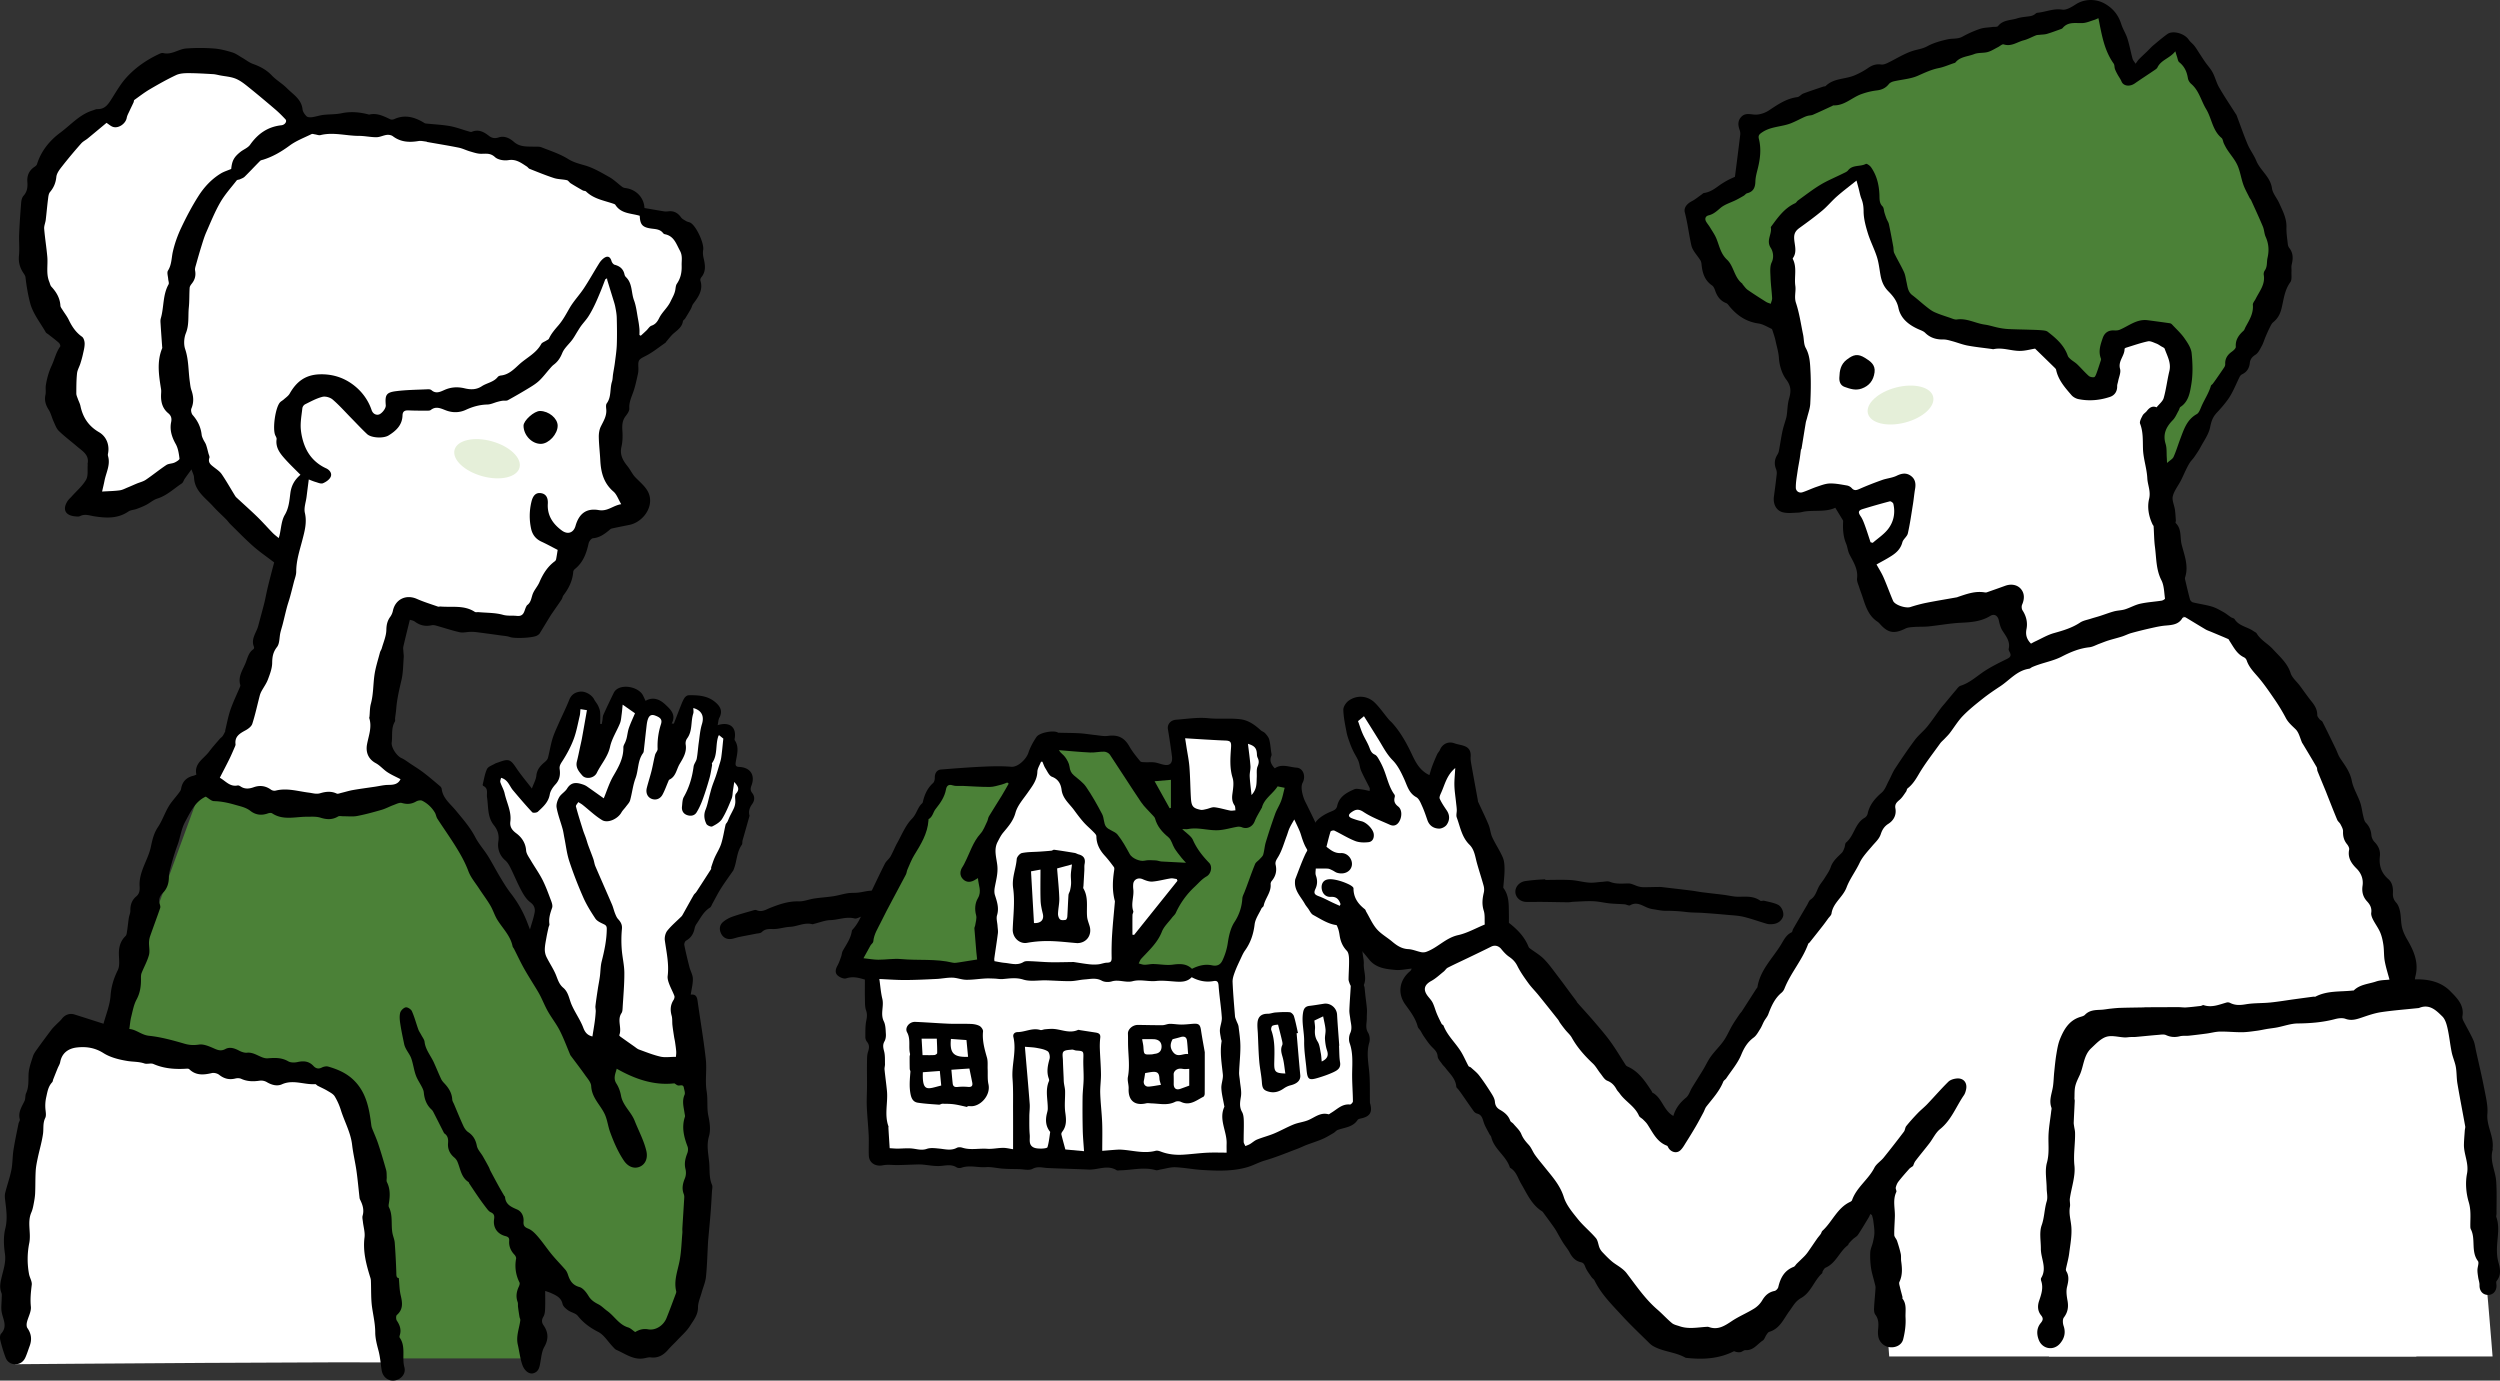 <svg id="b" xmlns="http://www.w3.org/2000/svg" width="419.699" height="231.772" viewBox="0 0 314.774 173.829"><rect x="0" y="0" width="314.774" height="173.829" fill="#333333" stroke="none"/><defs><style>.d{fill:#000}.d,.e,.f,.g{stroke-width:0}.e{fill:#e5efd9}.f{fill:#4b8137}.g{fill:#fff}</style></defs><g id="c"><path class="d" d="M137.278 113.04c-.536-.148-1.069-.306-1.608-.438-.216-.053-.468-.118-.666-.057-1.697.529-3.448.444-5.188.493-.084.002-.193-.015-.247.03-.951.777-2.091.487-3.165.576-.4.034-.796.118-1.193.181-.275.045-.57.183-.82.125-.948-.22-1.846-.021-2.767.16-.395.077-.834-.09-1.255-.12-.192-.013-.429-.026-.576.068-.892.575-1.854.581-2.85.426-.227-.035-.482-.12-.685-.055-.897.285-1.797.409-2.73.24a.867.867 0 0 0-.382.016c-1.434.414-2.871.764-4.39.675-.382-.022-.82.368-1.16.282-1.05-.265-2.02.18-3.032.209-.682.018-1.358.298-2.036.462-.084.02-.177.074-.25.055-.983-.263-1.87.288-2.82.332-.697.033-1.389.284-2.082.277-.548-.005-1.019-.052-1.455.378-.17.167-.517.163-.787.218-.699.141-1.4.267-2.099.411-.315.065-.619.193-.936.236-.598.083-1.064-.163-1.319-.707-.254-.543-.172-1.08.299-1.46a3.84 3.84 0 0 1 1.114-.626c.818-.289 1.658-.515 2.492-.756.183-.053.415-.14.564-.075.683.303 1.19-.078 1.783-.31 1.123-.438 2.263-.833 3.523-.796.657.02 1.319-.264 1.985-.363.792-.118 1.594-.162 2.385-.283.607-.093 1.2-.282 1.807-.377.436-.069.888-.03 1.328-.08.528-.06 1.048-.21 1.575-.238 1.035-.055 2.072-.047 3.108-.082.229-.008.456-.084.684-.126.566-.102 1.13-.228 1.7-.299 1.067-.133 2.139-.234 3.209-.348.085-.009.185-.036.256-.005.887.39 1.715.067 2.588-.113.9-.186 1.817-.166 2.73-.48.858-.294 1.854-.18 2.788-.258.575-.048 1.177-.259 1.717-.15 1.681.337 3.326.04 4.984-.106.209-.018.456-.04.63.05.862.44 1.681.199 2.53-.047.394-.114.866-.162 1.252-.056.998.274 1.939-.145 2.908-.13.062 0 .125-.047.187-.048 1.091-.007 2.183-.01 3.274-.015.253-.001.51.02.758-.021 1.2-.197 2.386-.3 3.552.19.18.075.463.109.613.02.655-.39 1.324-.267 2.037-.275 1.182-.013 2.318.38 3.549.126.981-.203 2.068.113 3.109.19.185.015.397.04.556-.03.86-.387 1.697-.225 2.485.152.282.136.623.52.618.784-.006.304-.3.724-.584.878-.768.414-1.58.492-2.485.284-.626-.144-1.34.126-2.018.165-.758.045-1.52.038-2.28.054-.56.012-1.121.027-1.682.035-1.063.014-2.124.557-3.196-.02-.173-.092-.482-.055-.674.035-1.107.523-2.26.42-3.42.323-.353-.03-.712.019-1.069.034-.063.003-.127.03-.19.03-1.092-.005-2.184-.015-3.276-.018-1.097-.003-2.193 0-3.29 0l-.015.168Z"/><path class="d" d="M108.898 123.34c-.667-.19-1.454-.456-2.354-.155-.299.1-.83-.13-1.095-.38-.35-.33-.242-.802.001-1.235.198-.353.323-.75.461-1.134.086-.238.088-.517.209-.73.457-.807 1.015-1.564 1.14-2.521a.221.221 0 0 1 .062-.11c1.2-1.282 1.508-3.007 2.242-4.52.618-1.274 1.215-2.559 1.857-3.82.169-.333.517-.57.703-.897.318-.56.547-1.171.862-1.734.577-1.032 1.032-2.199 1.838-3.013.597-.602.69-1.426 1.292-1.953.055-.048.076-.147.095-.226.208-.89.57-1.687 1.27-2.317.155-.138.223-.446.218-.673-.014-.547.256-.99.782-1.032 1.768-.14 3.537-.28 5.309-.36 1.176-.055 2.364-.082 3.535.015.848.071 1.903-.973 2.157-1.753.23-.705.603-1.383 1.021-2 .364-.536 1.997-.845 2.604-.604.059.023.116.069.175.07.881.025 1.764.02 2.643.07.65.037 1.295.151 1.943.217.543.055 1.101.185 1.63.113 1.273-.174 2.068.214 2.698 1.316.382.669.876 1.28 1.369 1.876.11.132.428.112.652.123.39.02.788-.033 1.171.024.452.066.885.272 1.337.32.637.067.935-.316.838-1.074a97.424 97.424 0 0 0-.513-3.44c-.097-.592.326-1.133 1.04-1.184 1.35-.098 2.721-.323 4.053-.188 1.347.137 2.686-.032 4.019.128 1.029.123 1.825.705 2.568 1.38.166.15.414.218.56.38.209.234.436.499.516.789.137.502.17 1.033.242 1.553.022.166.09.362.031.499-.264.618-.032 1.095.428 1.584.861-.62 1.817-.156 2.74-.091.858.06 1.197 1.102.764 1.906-.129.238-.14.574-.11.855.038.376.141.752.266 1.11.115.33.295.636.448.952.346.713.702 1.422 1.035 2.14.14.305.233.63.346.947.16.448.285.913.49 1.34.206.431.506.817.738 1.237.18.327.323.674.47 1.017.065.15.052.362.155.464.66.656.623 1.497.664 2.323.008.158.007.384.103.46.799.622 1.041 1.513 1.245 2.434.04.18.172.338.241.514.192.487.364.981.563 1.465.12.292.243.59.418.85.554.821.886 1.613.535 2.677-.194.589.131 1.33.097 1.996-.046.883.383 1.757.02 2.642-.036.09.059.23.073.349.044.364.075.73.116 1.094.061.542.146 1.083.185 1.627.026.376-.02.757-.015 1.136.01.612-.227 1.216.16 1.838.203.326.267.866.155 1.238-.409 1.358-.075 2.682.016 4.024.08 1.17.044 2.346.063 3.52.001.081.036.163.057.244.244.982-.062 1.489-1.034 1.735-.203.051-.485.084-.577.226-.594.913-1.61.935-2.489 1.253-.2.072-.347.278-.537.389-.462.268-.918.554-1.406.763-.652.28-1.335.488-1.999.74-.376.144-.735.33-1.112.471-1.363.509-2.71 1.078-4.104 1.479-.783.224-1.478.63-2.245.851-1.845.534-3.742.464-5.629.353-1.143-.067-2.278-.295-3.421-.346-.595-.027-1.2.172-1.8.269-.228.036-.48.152-.682.094-1.496-.425-2.98.004-4.469.023-.148.001-.333.058-.44-.009-1.165-.728-2.357-.03-3.533-.084-1.726-.08-3.455-.117-5.181-.196-.627-.029-1.199-.253-1.873.102-.46.243-1.156.047-1.745.037-.668-.012-1.337-.013-2.002-.058-.712-.048-1.429-.242-2.13-.19-1.024.074-2.053-.283-3.07.07-.183.065-.463.055-.62-.044-.746-.472-1.52-.17-2.289-.165-.662.006-1.325-.124-1.988-.183a6.073 6.073 0 0 0-.71-.013c-.794.022-1.588.06-2.382.075-.643.014-1.306-.097-1.923.03-.905.185-1.72-.288-1.761-1.219-.038-.847.021-1.698-.017-2.545-.056-1.214-.19-2.424-.238-3.637-.034-.88.023-1.764.027-2.646.004-.979-.018-1.958-.003-2.936.006-.438-.002-.899.13-1.305.152-.462.209-.843-.118-1.247a.994.994 0 0 1-.22-.582c.006-.71-.018-1.434.122-2.121.093-.455.129-.82-.032-1.273-.157-.442-.13-.957-.142-1.441-.02-.762-.005-1.524-.005-2.43Z"/><path class="g" d="M138.782 144.903c0-1.269.035-2.406-.009-3.54-.048-1.236-.203-2.467-.244-3.702-.027-.807.105-1.619.095-2.427-.014-1.076-.109-2.15-.145-3.226a9.43 9.43 0 0 1 .055-1.355c.058-.52-.274-.599-.654-.656l-1.85-.285c-.105-.016-.23-.067-.313-.03-1.122.506-2.19-.144-3.286-.137-.295.002-.59.027-.884.056-.19.019-.398.135-.56.086-.991-.307-1.892.25-2.847.263-.39.006-.633.25-.545.62.418 1.761-.242 3.492-.107 5.25.101 1.321.059 2.654.066 3.983.008 1.6.002 3.2.002 4.895-.416-.06-.839-.174-1.261-.171-.67.004-1.344.165-2.006.116-1.04-.076-2.092.197-3.123-.138-.209-.068-.504-.083-.687.015-.742.397-1.482.167-2.234.097-.516-.049-1.085-.126-1.551.036-.655.228-1.222.023-1.835-.042-.62-.066-1.253.01-1.88.01-.292 0-.583-.03-.96-.052-.056-.881-.109-1.72-.16-2.559-.004-.063.028-.135.008-.19-.54-1.47-.047-2.985-.191-4.471-.087-.897-.216-1.79-.304-2.686-.022-.222.063-.454.057-.68-.015-.538.023-1.095-.109-1.606-.117-.454-.205-.826.049-1.268.146-.256.192-.61.172-.912-.034-.54-.032-1.133-.26-1.599-.464-.945.042-1.9-.188-2.84-.195-.799-.25-1.631-.375-2.492.983.042 2.097.13 3.21.128 1.333-.003 2.668-.07 4-.135.664-.032 1.326-.18 1.986-.164.582.015 1.158.26 1.738.268.793.012 1.586-.114 2.38-.16.389-.023.78-.004 1.17.01.35.013.703.088 1.049.059.865-.072 1.674-.22 2.59.066.883.278 1.917.072 2.884.097 1.012.027 2.024.11 3.035.1.604-.006 1.204-.17 1.81-.213.721-.05 1.436-.24 2.163.16.336.185.867.2 1.246.085.893-.272 1.786.198 2.614-.021 1.013-.268 1.98.075 2.973-.03.825-.087 1.674.026 2.51.08.719.044 1.408.029 1.972-.556.859.463 1.768.662 2.743.487.454-.082.607.082.641.58.093 1.335.318 2.66.406 3.996.034.507-.203 1.026-.239 1.545-.025.367.077.743.13 1.114.017.122.098.249.08.362-.228 1.397.015 2.769.16 4.153.06.568-.217 1.167-.189 1.744.035.724.227 1.44.35 2.159.012.063.045.139.023.188-.733 1.6.347 3.087.29 4.644-.012.337-.001.675-.001 1.118-.797 0-1.637-.033-2.472.009-.994.05-1.983.184-2.976.245-.934.058-1.856-.028-2.747-.355-.233-.086-.517-.194-.736-.135-1.483.4-2.926-.068-4.386-.144-.274-.014-.55.011-.824.03-.5.036-1 .08-1.52.123ZM162.962 103.177c.23.494.47.977.678 1.473.139.33.224.682.344 1.02.091.258.188.515.302.762.162.353.412.68.502 1.048.316 1.281.578 2.645 1.462 3.61.696.76.445 1.642.794 2.412a83.565 83.565 0 0 1 1.393 3.305c.125.31.186.652.237.985.113.732.369 1.362.903 1.92.231.24.274.726.282 1.103.017.829-.052 1.659-.062 2.488-.003.182.085.367.142.547.037.118.137.232.131.344-.05.993-.136 1.984-.172 2.977-.014.376.073.756.118 1.133.07.591.28 1.155-.01 1.78-.166.356-.203.879-.073 1.247.437 1.237.336 2.489.316 3.755-.018 1.195.085 2.392.097 3.588.001.137-.257.407-.372.395-1.01-.105-1.63.62-2.385 1.058-.109.063-.24.193-.327.17-1.013-.28-1.725.403-2.552.743-.58.239-1.233.3-1.816.534-.84.34-1.634.794-2.47 1.143-.7.292-1.442.477-2.144.76-.322.129-.589.39-.894.57-.181.108-.387.172-.582.256-.075-.18-.212-.36-.214-.54-.011-.863.037-1.726.017-2.588-.01-.393-.035-.838-.22-1.165-.37-.654-.254-1.257-.143-1.943.105-.642-.071-1.33-.13-1.997-.03-.353-.113-.706-.1-1.056.04-1.077.165-2.152.163-3.228-.001-.842-.125-1.686-.23-2.524-.034-.264-.189-.51-.281-.767-.064-.176-.153-.352-.167-.534-.116-1.438-.245-2.876-.305-4.317-.017-.417.135-.858.283-1.261.216-.586.49-1.151.755-1.718.158-.338.31-.688.526-.989.71-.989 1.066-2.07 1.212-3.287.083-.692.55-1.34.86-2 .06-.13.252-.215.276-.34.179-.947.973-1.693.877-2.73a.615.615 0 0 1 .143-.4c.496-.598.665-1.259.49-2.024-.094-.407.132-.69.345-1.052.466-.793.715-1.715 1.047-2.587.126-.33.21-.679.36-.998.184-.393.417-.763.594-1.08Z"/><path class="f" d="M123.03 120.811c-.871.14-1.565.258-2.262.359-.268.038-.56.102-.812.04-2.138-.518-4.33-.254-6.49-.453-.947-.088-1.917.083-2.876.082-.558 0-1.116-.108-1.872-.189.344-.627.603-1.116.88-1.595.104-.182.344-.334.358-.514.076-.924.589-1.667.97-2.46.432-.898.906-1.775 1.371-2.655.582-1.1 1.18-2.193 1.756-3.297.106-.202.114-.453.208-.664.27-.608.505-1.24.853-1.802.838-1.356 1.67-2.703 1.788-4.35.005-.062-.007-.163.025-.18.508-.28.558-.87.862-1.254.608-.768 1.148-1.515 1.325-2.507.063-.356.275-.68.824-.491.384.131.84.053 1.264.071 1.139.05 2.277.137 3.416.132.504-.003 1.01-.181 1.51-.303.239-.058.464-.17.695-.258l.183.143c-.291.506-.57 1.018-.875 1.516-.532.87-1.087 1.725-1.613 2.6-.116.193-.123.451-.226.657-.259.52-.457 1.103-.835 1.521-.956 1.057-1.331 2.402-1.958 3.621-.086.167-.156.345-.264.497-.415.588-.414 1.183.017 1.62.431.435.994.442 1.613.023.066-.045.138-.081.273-.16.03.881.515 1.642-.01 2.529-.368.621-.432 1.388-.223 2.164.104.385-.067.847-.123 1.272-.017.125-.106.249-.097.368.073.994.159 1.987.246 2.98.032.368.078.735.1.937Z"/><path class="g" d="M125.21 121.021c-.004-.081-.035-.227-.015-.367.146-1.048.317-2.093.448-3.144.038-.305-.026-.624-.045-.936-.028-.449-.183-.935-.061-1.338.276-.912-.002-1.708-.266-2.541-.092-.292-.079-.644-.023-.952.163-.908.423-1.78.326-2.746-.098-.983-.48-2.006.031-2.989.212-.406.418-.829.708-1.178.63-.76 1.26-1.448 1.543-2.49.248-.91.962-1.705 1.525-2.512.57-.818 1.198-1.572 1.232-2.658.013-.426.3-.842.463-1.263l.173.002c.122.277.212.575.373.827.246.384.469.928.83 1.065.815.308 1.121.939 1.21 1.64.143 1.122.983 1.749 1.574 2.556.383.523.772 1.046 1.201 1.531.384.433.835.805 1.239 1.22.153.158.368.362.369.546.006.98.421 1.75 1.063 2.452.41.448.778.938 1.141 1.427.07.094.055.272.035.405-.194 1.257-.256 2.51.056 3.76.016.061.041.125.036.186-.113 1.329-.254 2.656-.339 3.987a33.773 33.773 0 0 0-.071 3.038c.012.472-.085.653-.575.662-.369.007-.732.17-1.103.209a5.32 5.32 0 0 1-1.11-.004c-.646-.07-1.286-.183-1.929-.278-.02-.003-.042-.011-.063-.011-.972.01-1.944.044-2.916.027-.843-.015-1.684-.1-2.528-.129-.29-.01-.642-.042-.867.097-.791.488-1.59.178-2.386.11-.412-.036-.82-.133-1.28-.211Z"/><path class="f" d="M150.082 121.984c-.686-.663-1.498-.65-2.41-.526-.802.108-1.637-.063-2.458-.078-.369-.006-.738.095-1.107.092-.245-.003-.49-.105-.734-.163.107-.202.177-.438.326-.6.97-1.052 2.044-1.999 2.593-3.401.257-.655.838-1.184 1.277-1.766.152-.201.368-.368.47-.59a10.376 10.376 0 0 1 2.379-3.296c.489-.46.897-.963 1.507-1.312.565-.323.761-1.243.324-1.696-.838-.867-1.553-1.766-2.047-2.885-.222-.5-.806-.84-1.347-1.372.348 0 .549.031.737-.005 1.292-.25 2.556.218 3.831.144.788-.046 1.563-.294 2.348-.426.194-.033.424-.015.604.06.658.275 1.343-.08 1.604-.756.221-.571.566-1.095.857-1.64.01-.018.039-.028.043-.046.267-1.151 1.351-1.728 1.984-2.71l.889.18c-.15.572-.25 1.126-.443 1.645-.21.565-.553 1.082-.758 1.65a74.585 74.585 0 0 0-1.173 3.55c-.155.509-.18 1.057-.33 1.567-.066.223-.293.402-.46.59-.184.204-.464.362-.561.599-.393.954-.731 1.932-1.09 2.9-.073.195-.151.388-.224.584-.102.276-.27.548-.29.83a6.024 6.024 0 0 1-.994 2.995c-.477.73-.697 1.683-.83 2.567a7.844 7.844 0 0 1-.687 2.273c-.283.589-.736.723-1.31.602-.895-.186-1.71.037-2.52.44Z"/><path class="f" d="M149.327 108.63c-1.16-.057-2.119-.098-3.076-.159-.249-.015-.492-.13-.74-.139-.47-.017-.961-.072-1.409.036-.56.135-1.57-.3-1.85-.814-.466-.853-.936-1.721-1.543-2.47-.351-.433-1.1-.549-1.44-.986-.317-.407-.241-1.098-.495-1.582-.616-1.174-1.266-2.34-2.016-3.431-.394-.575-1.012-1.004-1.554-1.468-.346-.296-.482-.624-.54-1.085-.054-.428-.303-.865-.567-1.225-.225-.308-.593-.513-.771-.855 1.314.103 2.626.234 3.941.297.585.028 1.178-.123 1.764-.106.248.007.582.177.717.379 1.324 1.981 2.592 4 3.926 5.975.409.604.973 1.103 1.462 1.654.11.124.253.25.293.399.272 1.003.895 1.716 1.688 2.372.382.316.493.945.775 1.403.257.415.574.794.875 1.18.146.188.316.356.56.626Z"/><path class="g" d="M149.218 92.955c1.022.063 1.89.12 2.757.169.767.044 1.533.09 2.3.118.698.025.772.211.722.927-.087 1.256-.19 2.509.2 3.77.188.612.066 1.346-.025 2.01-.074.537-.052.994.263 1.45.112.162.086.418.123.63-.224.013-.456.07-.67.028-.658-.125-1.303-.338-1.964-.413-.332-.038-.687.158-1.035.23-.237.05-.495.135-.72.089-.957-.198-1.158-.436-1.222-1.484-.079-1.303-.085-2.61-.187-3.911-.068-.86-.249-1.713-.38-2.568-.04-.268-.083-.535-.162-1.045ZM129.047 131.798c.548.05 1.027.059 1.49.146.475.09.991.172 1.381.425.206.134.313.66.234.945-.233.835-.405 1.646-.097 2.493.035.095.059.225.022.31-.502 1.15-.134 2.334-.153 3.503-.004.206-.07.413-.119.618-.19.8-.138 1.559.386 2.236.013.017.043.034.04.047-.1.643-.16 1.3-.344 1.92-.04.132-.534.18-.818.178-.332-.002-.71-.017-.985-.173-.606-.344-.381-1.01-.43-1.542-.07-.772-.052-1.553-.052-2.33 0-.53.086-1.064.046-1.59-.176-2.293-.383-4.585-.578-6.877-.011-.123-.018-.246-.023-.308ZM136.491 144.945l-2.353-.216c-.171-.638-.347-1.261-.5-1.891-.023-.098.036-.245.104-.333.573-.739.517-1.536.39-2.415-.126-.885-.007-1.804-.026-2.707-.008-.35-.107-.696-.15-1.046-.026-.221-.025-.446-.034-.67-.032-.729-.072-1.458-.091-2.187-.01-.364-.119-.85.067-1.06.199-.225.688-.218 1.056-.262.178-.02.368.1.556.113.945.068.922.07.894 1.032-.025.853.05 1.708.036 2.561-.014.766-.122 1.53-.132 2.296-.018 1.384-.012 2.768.02 4.151.02.875.106 1.748.163 2.634ZM148.252 110.904l-5.457 6.81-.211-.026c0-.827-.007-1.654.005-2.48.002-.166.147-.357.1-.491-.327-.934.126-1.86 0-2.787a3.078 3.078 0 0 1-.01-.572c.032-.613.61-.909 1.172-.668.392.169.84.341 1.248.31.77-.06 1.526-.284 2.294-.4.247-.038.513.048.77.077l.089.227ZM157.13 93.651c.857.262 1.105.56 1.13 1.354.004.144.039.298.101.427.177.362.156.661-.015 1.06-.171.398-.083.908-.108 1.37-.037.72.053 1.474-.658 2.242-.092-.897-.195-1.625-.23-2.356-.02-.434.126-.877.094-1.308-.07-.935-.207-1.866-.315-2.789Z"/><path class="f" d="M147.43 98.19v3.532l-.163.045-1.892-3.402 2.055-.176Z"/><path class="d" d="M121.794 139.386c-.554-.118-1.105-.265-1.665-.343-.487-.067-.984-.065-1.478-.07-.141-.001-.287.128-.425.117-.89-.066-1.784-.115-2.665-.25-.554-.084-.794-.48-.912-1.067-.19-.956-.095-1.885-.019-2.828.01-.116-.083-.237-.086-.357a47.824 47.824 0 0 1-.012-1.543c0-.124.076-.259.048-.371-.221-.883.114-1.821-.37-2.696-.326-.59.284-1.342 1.022-1.313 1.415.054 2.827.172 4.241.23.92.037 1.842-.009 2.761.028.371.015.773.082 1.094.252.217.115.469.467.446.686-.118 1.155.185 2.221.495 3.307.13.456.066.969.087 1.456.028.63-.037 1.282.099 1.889.322 1.441-1.096 2.898-2.32 2.762-.105-.011-.213-.001-.32-.001l-.021.112ZM151.692 132.474c0 1.965.003 3.602-.008 5.239 0 .13-.07.33-.166.379-.885.447-1.704 1.185-2.83.641-.2-.096-.527-.102-.72-.004-.957.489-1.947.228-2.927.2-.247-.007-.505-.062-.738-.008-1.446.333-2.265-.368-2.196-1.858.023-.485-.182-.995-.093-1.457.248-1.284.07-2.554.026-3.83-.018-.542 0-1.085-.022-1.627-.021-.551.584-1.106 1.246-1.101 1.034.007 2.068.042 3.102.032.308-.003.615-.164.924-.167.488-.005.976.09 1.464.09.5 0 1.002-.064 1.503-.101.676-.05.858.127.957.786.155 1.034.352 2.062.477 2.786ZM163.256 130.09c.151 1.76.293 3.522.46 5.282.06.633-.357 1.07-1.234 1.284-.29.071-.58.21-.825.38-.57.4-1.17.603-1.859.43-.73-.184-.864-.446-.916-1.206-.061-.895-.262-1.78-.334-2.675-.094-1.153-.121-2.312-.174-3.468-.022-.458-.084-.921-.041-1.374.073-.771.527-1.105 1.28-1.1.33.003.658-.14.99-.162.596-.04 1.199-.082 1.79-.032.194.017.463.29.526.497.212.696.346 1.415.51 2.125l-.173.02ZM168.597 131.666c.038.696.017 1.403.13 2.088.126.76-.368 1.027-.88 1.265-.559.259-1.146.463-1.734.645-1.337.414-1.49.304-1.615-1.063-.105-1.147-.308-2.296-.29-3.44.018-1.227-.345-2.43-.138-3.665.088-.523.289-.788.813-.848.604-.07 1.205-.174 1.806-.267.835-.13 1.616.533 1.662 1.364.073 1.307.182 2.613.276 3.919l-.03.002ZM135.64 118.749c-1.133-.09-2.33-.24-3.528-.26a14.56 14.56 0 0 0-2.798.223c-.939.168-1.84-.648-1.802-1.712.06-1.725.292-3.481.053-5.168-.189-1.327.358-2.44.449-3.664.02-.28.39-.708.66-.763.73-.147 1.494-.128 2.245-.179.486-.033.973-.067 1.458-.116.122-.012.246-.132.358-.117.865.121 1.729.257 2.59.403.162.027.31.134.47.176.667.174.897.555.766 1.22-.05.258-.018.532-.032.798-.034.643-.073 1.284-.109 1.926-.007.122-.056.273-.004.362.65 1.11.366 2.334.457 3.513.032.41.201.81.319 1.211.329 1.121-.371 2.133-1.552 2.147Z"/><path class="g" d="m119.789 134.692 1.155-.081 1.112-.073c.11.54.239 1.15.359 1.762.08.41-.066.59-.512.554a6.73 6.73 0 0 0-1.331.005c-.38.045-.577-.074-.618-.437-.063-.558-.108-1.118-.165-1.73ZM118.333 134.846l.177 1.834c-1.683.407-2.404.933-2.314-1.675l2.137-.16ZM119.733 130.81l1.955.144.201 2.11c-1.835.073-2.334-.464-2.157-2.254ZM116.04 130.78h1.913c.02.597.057 1.208.047 1.82-.001.086-.225.232-.353.24-.455.03-.912.012-1.49.012l-.118-2.072ZM149.737 134.58v2.11c-.374.136-.744.274-1.115.405-.533.189-.85-.056-.84-.632a26.87 26.87 0 0 0-.008-1.181c-.01-.397.381-.74.865-.73.168.002.336.047.505.055.146.007.293-.012.593-.028ZM147.644 130.846c.378-.1.683-.17.982-.262.438-.136.765-.054.828.45.068.541.093 1.088.142 1.687-.614-.123-1.309.504-1.892-.252-.448-.581-.338-1.13-.06-1.623ZM143.801 130.842c.556 0 .996-.009 1.436.002.622.015 1.005.34 1.014.904.009.534-.265.87-.82.936-.146.018-.29.068-.435.074-.973.043-.965.04-1.03-.934-.02-.307-.1-.61-.165-.982ZM144.186 135.112c.274-.046.56-.107.848-.139.701-.077.92.138.95.838.012.263.122.523.187.783-.503.076-1.004.177-1.51.222-.462.04-.734-.324-.635-.768.063-.284.1-.574.16-.936ZM160.92 129.01c.197.786.364 1.42.51 2.059.04.171.081.385.014.53-.236.511-.105.965.042 1.475.193.671.24 1.385.352 2.093-1.28-.042-1.422-.219-1.397-1.385.03-1.37.113-2.749-.376-4.08-.056-.153.033-.496.148-.55.267-.123.591-.123.707-.142ZM165.493 128.496l1.105-.526c.116.613.254 1.126.298 1.647.034.405-.095.822-.067 1.229.032.473.102.958.253 1.405.213.628.071 1.055-.665 1.403-.04-.377-.05-.727-.12-1.065-.102-.493-.14-1.044-.397-1.449-.338-.532-.377-1.044-.327-1.624.026-.305-.045-.618-.08-1.02ZM133.1 109.344l1.87-.506c-.063.549-.127.918-.141 1.29-.014.37.044.743.03 1.113-.01.29-.064.581-.128.865-.045.204-.186.393-.2.595-.062.905-.087 1.812-.146 2.717-.01.144-.11.383-.2.4-.234.043-.563.075-.71-.053-.172-.148-.267-.474-.26-.72.02-.652.184-1.306.162-1.954-.04-1.206-.173-2.408-.277-3.747ZM130.188 116.225l-.374-6.515 1.193-.221c0 1.287-.028 2.592.013 3.896.018.563.151 1.128.283 1.68.167.7-.197 1.2-1.115 1.16ZM257.07 82.257s-9.234 3.437-15.15 12.23c-5.915 8.793-30.3 49.283-30.3 49.283l-22.634-27.014-11.228 8.101s27.035 44.468 36.418 44.468 22.133-19.696 22.133-19.696l1.56 21.16h66.374l-.75-45.932s-10.573-45.535-28.37-47.163l-18.052 4.563Z"/><path class="g" d="M313.838 170.79s-3.286-43.375-6.206-45.018c-2.92-1.643-16.063 1.278-22.086 2.008-6.024.73-22.634-2.19-24.095 3.65-1.46 5.842-3.468 39.36-3.468 39.36h55.855Z"/><path class="f" d="M18.493 171.034H67.13l.116-11.7s9.472 11.143 15.323 9.75c5.85-1.393 4.736-34.266 4.736-34.266l-20.616-14.766s-9.472-19.223-12.536-20.894l-28.695-.279-11.701 32.038 4.736 40.117Z"/><path class="g" d="M49.695 171.591s-3.622-34.545-6.408-35.66c-2.786-1.114-24.237-3.9-29.53-5.014-5.293-1.114-9.472 0-10.308 11.701-.836 11.7-1.533 29.15-1.533 29.15s47.988-.385 47.779-.177Z"/><path class="d" d="M34.519 70.817c-.948-.728-1.838-1.337-2.64-2.045-.997-.881-1.924-1.842-2.875-2.775-.183-.18-.326-.4-.506-.582-.553-.559-1.144-1.083-1.669-1.667-.98-1.09-2.34-1.936-2.399-3.646-.009-.26-.159-.516-.32-1.005-.357.496-.61.834-.85 1.183-.133.193-.195.475-.372.59-1.005.662-1.877 1.526-3.073 1.903-.506.159-.934.55-1.416.8-.389.201-.8.362-1.212.513-.333.122-.737.122-1.015.314-1.337.922-2.805.837-4.286.611-.609-.093-1.188-.344-1.81-.028-.173.088-.424.051-.636.03-1.223-.117-1.6-.88-.94-1.915.147-.23.368-.413.553-.62.61-.683 1.341-1.297 1.787-2.075.286-.5.153-1.242.206-1.875.004-.042-.026-.088-.017-.127.235-1.136-.645-1.6-1.32-2.18-.762-.656-1.576-1.257-2.295-1.956-.318-.31-.478-.792-.672-1.214-.22-.48-.332-1.022-.612-1.461-.38-.598-.56-1.178-.406-1.886.084-.39-.017-.819.05-1.216.139-.837.348-1.63.722-2.434.37-.794.553-1.686 1.085-2.43.056-.08-.059-.365-.173-.466-.417-.37-.868-.701-1.306-1.048-.118-.093-.277-.163-.347-.284-.684-1.199-1.604-2.34-1.95-3.632-.276-1.037-.467-2.165-.594-3.27-.02-.177-.132-.355-.237-.509-.466-.68-.673-1.394-.585-2.245.09-.881-.016-1.78.02-2.67.057-1.337.15-2.674.258-4.008.023-.288.107-.632.291-.835.465-.513.539-1.089.487-1.733-.065-.812.216-1.472.92-1.93.12-.078.255-.195.294-.321.517-1.669 1.61-2.992 2.938-3.973 1.325-.98 2.443-2.308 4.105-2.804.184-.054.368-.161.55-.157.965.023 1.355-.586 1.827-1.33.558-.879 1.096-1.816 1.78-2.584 1.112-1.247 2.494-2.22 4.018-2.952.21-.1.472-.24.668-.192 1.073.266 1.923-.504 2.9-.577a24.077 24.077 0 0 1 3.481.001c.784.056 1.568.264 2.324.495.452.138.852.446 1.271.686.442.253.852.591 1.324.76.902.324 1.704.738 2.38 1.454.565.598 1.317 1.017 1.897 1.603.776.786 1.834 1.374 1.972 2.665.034.312.272.646.51.875.14.136.468.141.7.11.47-.063.927-.228 1.398-.284.76-.092 1.544-.05 2.288-.207 1.17-.247 2.296-.148 3.427.153.021.006.044.02.062.015.993-.247 1.826.2 2.677.594.133.062.35.034.492-.03 1.283-.582 2.464-.278 3.61.383.11.064.222.157.34.17 1.01.111 2.032.15 3.03.325.795.14 1.56.44 2.341.662.142.04.318.109.436.06.838-.344 1.5-.003 2.137.496.373.292.747.382 1.25.212.715-.24 1.4.106 1.906.554.767.678 1.645.582 2.528.612.318.01.665-.033.948.079 1.134.447 2.323.827 3.346 1.465.69.43 1.367.596 2.111.81 1.084.312 2.097.914 3.093 1.475.586.33 1.077.828 1.622 1.235.11.083.266.13.406.147 1.368.167 2.345 1.236 2.393 2.513.852.146 1.675.293 2.5.426.166.026.342.01.51-.01.693-.08 1.192.196 1.593.758.154.216.437.349.678.491.144.086.33.099.482.175.745.377 1.774 2.62 1.63 3.437-.057.32-.03.674.045.993.203.858.35 1.69-.278 2.453-.084.103-.155.291-.12.404.377 1.196-.247 2.067-.905 2.94-.135.178-.174.424-.286.623-.232.415-.48.823-.73 1.227-.077.122-.254.213-.274.336-.113.71-.632 1.08-1.133 1.499-.363.303-.644.705-.96 1.064-.042.048-.066.119-.116.153-.82.562-1.6 1.205-2.48 1.654-.848.434-.975.481-.924 1.433.014.275.004.561-.055.83-.155.708-.304 1.424-.53 2.112-.24.732-.607 1.408-.553 2.233.02.315-.244.688-.463.97-.446.575-.452 1.195-.408 1.878.042.657.03 1.345-.12 1.981-.238 1.012.19 1.739.774 2.464.277.345.482.746.742 1.106.145.2.328.374.505.55.76.753 1.594 1.446 1.588 2.672-.007 1.442-1.243 2.764-2.589 3.04-.752.155-1.507.297-2.256.466-.132.03-.245.159-.359.25-.589.477-1.182.906-1.993.971-.203.017-.489.383-.543.631-.272 1.238-.675 2.385-1.702 3.22-.106.086-.225.227-.234.35-.086 1.132-.556 2.095-1.233 2.98-.113.148-.132.364-.235.523-.275.425-.573.836-.859 1.254-.208.304-.423.604-.617.918-.435.703-.855 1.416-1.293 2.118-.064.103-.188.175-.296.244-.504.321-2.858.413-3.429.204-.367-.134-.779-.15-1.172-.206-1.011-.142-2.022-.28-3.035-.41a5.32 5.32 0 0 0-.8-.041c-.446.01-.912.143-1.33.049-1-.225-1.974-.556-2.963-.832-.178-.05-.383-.089-.557-.05-.787.179-1.481.03-2.13-.456-.197-.147-.48-.18-.63-.231-.292 1.194-.567 2.284-.818 3.38-.046.2-.001.42.009.632.01.235.057.471.04.703-.075.951-.065 1.924-.278 2.844-.28 1.206-.57 2.402-.665 3.64-.03.394-.099.786-.143 1.18-.017.149.039.331-.029.444-.493.825-.279 1.75-.398 2.627-.086.635.638 1.701 1.228 1.964.399.178.752.46 1.12.705.563.373 1.14.729 1.677 1.138.706.54 1.382 1.122 2.063 1.696.094.079.188.208.201.323.14 1.202 1.08 1.885 1.769 2.722.888 1.08 1.81 2.117 2.463 3.38.434.836 1.088 1.556 1.591 2.36.532.85.986 1.748 1.505 2.606.434.718.865 1.448 1.382 2.105a14.294 14.294 0 0 1 2.068 3.66l.34.882c.227-.796.459-1.44.583-2.102.097-.515-.032-.944-.544-1.322-.476-.351-.826-.924-1.116-1.461-.503-.934-.902-1.924-1.376-2.875-.168-.338-.372-.695-.653-.933-.759-.642-1.005-1.547-.874-2.385.134-.851-.115-1.482-.566-2.052-.833-1.052-.674-2.305-.857-3.492-.078-.508.206-1.13-.47-1.448-.044-.02-.09-.117-.078-.165.164-.66.26-1.357.544-1.963.143-.306.629-.458.97-.661.146-.086.32-.126.48-.186 1.299-.483 1.502-.382 2.258.751.552.828 1.204 1.59 1.941 2.55.234-.642.514-1.118.563-1.617.076-.771.5-1.247 1.04-1.7.172-.143.363-.331.417-.533.21-.78.325-1.586.556-2.358.194-.649.484-1.27.758-1.892.45-1.025.96-2.025 1.37-3.065.258-.653.729-.95 1.349-1.031.68-.089 1.502.413 1.78.961.139.275.359.51.493.786.126.26.242.545.266.828.043.492.012.99.012 1.487l.19.011c.03-.152.063-.303.088-.456.04-.231.025-.485.118-.691.42-.935.863-1.858 1.31-2.78.074-.149.188-.294.317-.398.925-.746 2.898-.287 3.392.78l.294.63c.986-.58 1.856-.142 2.512.483.607.577 1.383 1.254.778 2.372l.274.012c.3-.774.593-1.55.902-2.32.127-.317.255-.641.442-.922.106-.157.332-.328.507-.331 1.332-.027 2.629.065 3.64 1.13.49.517.585 1.06.241 1.692-.133.244-.134.559-.217.942 1.54-.467 2.371.266 2.15 1.651-.013.082-.035.19.004.248.61.91.255 1.859.117 2.796-.054.366.022.55.453.568 1.395.06 2.028 1.035 1.534 2.337-.132.347-.163.621.094.946.342.432.319.938 0 1.38-.319.445-.494.9-.345 1.444.005.02.009.044.003.064l-.75 2.647c-.046.16-.1.32-.135.483-.035.167.006.378-.082.501-.665.93-.609 2.092-1.024 3.099-.017.04-.022.086-.045.12-.519.752-1.062 1.489-1.552 2.26-.388.61-.71 1.263-1.063 1.895-.104.186-.173.438-.334.537-.8.496-1.183 1.319-1.685 2.049a1.43 1.43 0 0 0-.232.519c-.133.692-.444 1.235-1.087 1.59-.14.077-.255.387-.22.558.186.932.41 1.857.647 2.778.125.488.415.96.428 1.446.018.647-.162 1.3-.267 2.018.672-.091.795.309.865.812.343 2.444.764 4.879 1.034 7.33.146 1.328-.11 2.708.104 4.017.172 1.048.008 2.107.213 3.08.188.894.31 1.798.084 2.579-.341 1.184-.068 2.233.029 3.372.079.932-.037 1.863.354 2.767.092.214.01.507-.006.764-.052.888-.1 1.777-.168 2.664-.082 1.056-.185 2.111-.279 3.166-.019.213-.041.426-.053.64-.08 1.448-.111 2.903-.259 4.345-.07.68-.37 1.335-.553 2.004-.168.612-.452 1.228-.45 1.841.004.953-.562 1.614-1 2.315-.423.677-1.06 1.222-1.613 1.816-.373.401-.782.77-1.14 1.184-.584.678-1.257 1.093-2.199.978-.265-.033-.548.06-.82.11-1.348.255-2.373-.568-3.496-1.054-.186-.08-.33-.27-.478-.424-.6-.627-1.088-1.469-1.816-1.84-1.023-.521-1.865-1.135-2.577-2.025-.27-.339-.838-.423-1.218-.696-.285-.204-.628-.493-.697-.8-.18-.805-.793-1.069-1.415-1.357-.248-.114-.513-.19-.771-.285 0 .77.02 1.508-.009 2.243-.013.334-.045.712-.21.986-.248.413-.237.74.023 1.117.607.883.633 1.745.081 2.712-.305.533-.368 1.218-.48 1.845-.112.628-.173 1.272-.92 1.471-.473.127-1.08-.268-1.362-1.065-.288-.815-.375-1.698-.572-2.546-.246-1.064.19-2.05.316-3.07.016-.134-.079-.279-.102-.422-.068-.414-.132-.83-.185-1.246-.027-.21.02-.44-.05-.63-.247-.676-.143-1.305.15-1.936.074-.158.15-.394.084-.525a4.659 4.659 0 0 1-.426-2.995c.027-.152-.089-.373-.207-.498-.473-.496-.717-1.074-.666-1.753.03-.386-.13-.5-.484-.593-1.027-.27-1.574-1.094-1.415-2.138.065-.432-.01-.681-.428-.865-.217-.096-.387-.33-.542-.529a31.74 31.74 0 0 1-.997-1.363c-.397-.572-.778-1.154-1.165-1.734-.035-.053-.038-.142-.083-.17-.952-.606-1.018-1.688-1.414-2.594a1.4 1.4 0 0 0-.379-.495c-.572-.476-.852-1.072-.79-1.813.041-.474-.008-.901-.432-1.202a.278.278 0 0 1-.086-.095c-.415-.817-.826-1.635-1.244-2.45-.085-.165-.168-.348-.302-.468-.644-.585-.91-1.328-.989-2.17-.02-.22-.117-.442-.218-.643-.256-.512-.598-.991-.789-1.525-.242-.677-.327-1.408-.56-2.089-.15-.435-.454-.815-.672-1.229-.1-.188-.188-.39-.231-.597-.177-.848-.36-1.696-.49-2.552-.07-.457-.124-.952-.015-1.387.072-.285.42-.634.697-.692.226-.047.67.236.778.48.33.739.532 1.533.807 2.297.09.251.258.474.382.714.147.282.375.558.409.855.115.994.77 1.727 1.162 2.585.317.693.6 1.402.922 2.093.095.203.253.385.41.551.543.578.946 1.212.99 2.038.011.195.141.386.222.576.39.919.763 1.845 1.181 2.75.135.291.343.598.602.77.637.426.946.976 1.093 1.73.09.465.493.866.744 1.301.262.453.514.911.762 1.372.08.148.12.316.2.465.346.654.695 1.306 1.052 1.955.22.399.452.79.681 1.184.032.056.105.102.109.157.07.953.76 1.25 1.52 1.58.58.252.86.868.81 1.506-.04.521.105.708.603.91.478.192.887.634 1.238 1.043.608.709 1.127 1.493 1.723 2.214.545.66 1.15 1.27 1.709 1.919.149.174.25.404.322.625.24.742.567 1.302 1.438 1.544.462.129.878.681 1.156 1.139.314.516.737.784 1.243 1.042.405.206.73.563 1.106.832.907.651 1.474 1.723 2.632 2.075.312.094.57.368.885.582.492-.293.99-.455 1.64-.342.96.166 1.934-.502 2.3-1.404.414-1.018.788-2.05 1.175-3.079.036-.097.075-.217.052-.311-.33-1.34.189-2.57.43-3.848.215-1.146.242-2.328.346-3.495.017-.192-.014-.387-.002-.58.078-1.293.165-2.585.24-3.878a1.08 1.08 0 0 0-.063-.441c-.269-.694-.125-1.33.149-1.996.139-.339.161-.787.071-1.144-.181-.718-.025-1.349.23-2.005.096-.246.12-.588.03-.83-.461-1.22-.77-2.44-.336-3.74.043-.127-.017-.292-.038-.439-.11-.779-.357-1.543-.004-2.343.104-.234-.04-.585-.088-.879-.08-.477-.438-.255-.71-.291-.167-.023-.317-.172-.485-.27-2.527.287-4.917-.505-7.26-1.843-.163.641-.47 1.204-.032 1.883.285.44.476.978.57 1.497.224 1.254 1.27 2.032 1.718 3.169.497 1.262 1.156 2.462 1.473 3.796.213.893-.098 1.665-.79 1.98-.724.33-1.504.04-2.042-.76-.752-1.12-1.279-2.353-1.737-3.612-.252-.692-.333-1.451-.622-2.124-.266-.622-.703-1.17-1.07-1.749-.37-.583-.643-1.162-.682-1.902-.025-.466-.454-.931-.756-1.36-.59-.838-1.218-1.65-1.83-2.474a.55.55 0 0 1-.061-.112c-.43-1.013-.808-2.052-1.307-3.03-.423-.83-1.012-1.575-1.478-2.387-.347-.603-.61-1.254-.919-1.88-.138-.279-.292-.55-.453-.817-.547-.91-1.124-1.802-1.644-2.727-.453-.805-.843-1.646-1.263-2.47-.058-.115-.163-.217-.187-.337-.265-1.317-1.226-2.227-1.902-3.306-.359-.573-.553-1.247-.898-1.831-.436-.738-.958-1.424-1.427-2.143-.466-.715-1.045-1.392-1.337-2.175-.413-1.11-.983-2.119-1.598-3.107-.736-1.185-1.546-2.325-2.305-3.496-.148-.228-.175-.533-.314-.769a3.88 3.88 0 0 0-1.594-1.497c-.196-.1-.56-.028-.771.094-.584.337-1.137.376-1.79.188-.299-.086-.703.132-1.043.256-.51.185-.99.456-1.508.606-1.014.294-2.037.574-3.072.774-.55.106-1.135.032-1.704.04-.243.004-.539-.08-.718.029-.713.431-1.437.387-2.177.154-.575-.182-1.14-.123-1.73-.126-1.457-.009-3.004.49-4.387-.431-.124-.082-.373-.047-.536.011-.792.284-1.526.206-2.193-.313-.574-.447-1.241-.572-1.926-.769-.885-.255-1.733-.441-2.654-.463-.353-.008-.697-.366-1.05-.567-1.339.617-1.898 1.9-2.578 3.14-.508.927-.606 1.935-.946 2.868a29.7 29.7 0 0 0-1.018 3.365 3.238 3.238 0 0 0-.1.755c.005.767-.214 1.451-.754 1.996-.402.405-.577.835-.397 1.394.052.16.107.361.057.507-.405 1.172-.84 2.332-1.25 3.502a2.69 2.69 0 0 0-.156.795c-.016.546.13 1.127-.009 1.634-.213.774-.624 1.493-.922 2.246-.08.204-.086.45-.082.675.018.933-.09 1.808-.554 2.669-.354.655-.488 1.437-.673 2.174-.12.476-.154.972-.238 1.535.888.07 1.518.756 2.478.856 1.51.157 3.005.572 4.472.999.634.184 1.175.205 1.822.109.539-.081 1.167.173 1.702.403.544.234.99.497 1.619.158.56-.302 1.16-.098 1.723.2.3.158.68.295 1.004.261.995-.104 1.768.772 2.61.707.941-.072 1.746-.104 2.583.38.309.178.797.172 1.168.09.775-.172 1.436-.115 2.004.496.282.303.614.416 1.042.2.234-.12.567-.195.809-.126 1.173.336 2.28.807 3.187 1.679 1.61 1.55 1.976 3.574 2.236 5.65.018.145.047.294.1.43.255.654.553 1.293.773 1.959.363 1.093.69 2.198 1.003 3.306.08.28.058.592.074.89.011.212-.062.46.024.632.44.879.394 1.785.24 2.71-.023.145-.051.324.01.444.527 1.046.245 2.198.448 3.284.075.399.254.785.285 1.184a89.54 89.54 0 0 1 .2 3.76c.012.364-.013.685.313.7.075.741.075 1.472.238 2.165.218.926.345 1.765-.483 2.486-.124.107-.117.542-.002.712.385.57.583 1.142.374 1.82-.03.099-.066.245-.018.312.812 1.143.254 2.503.594 3.733.233.84-.453 1.586-1.293 1.673-.772.08-1.436-.462-1.568-1.3-.133-.836-.182-1.67-.41-2.508-.193-.714-.397-1.53-.398-2.237-.003-1.082-.24-2.083-.392-3.123-.16-1.094-.109-2.218-.153-3.33a1.495 1.495 0 0 0-.05-.38c-.521-1.674-.985-3.342-.755-5.142.081-.637-.133-1.312-.205-1.97-.027-.255-.103-.532-.035-.765.2-.694.024-1.312-.272-1.925-.046-.097-.1-.198-.112-.301-.131-1.135-.228-2.275-.388-3.406-.155-1.099-.424-2.183-.55-3.284-.179-1.55-.947-2.896-1.407-4.347a7.903 7.903 0 0 0-.782-1.757c-.189-.306-.58-.503-.91-.701-.397-.24-.827-.423-1.24-.638-.11-.057-.212-.21-.31-.203-1.392.096-2.77-.618-4.188.02-.614.276-1.3.084-1.913-.28a1.431 1.431 0 0 0-.877-.178c-.807.122-1.575.114-2.336-.232-.209-.095-.501-.098-.73-.041-.772.194-1.42.034-2.047-.463-.23-.182-.643-.285-.925-.22-1.03.241-2 .33-2.839-.486-.063-.062-.2-.075-.3-.069-1.445.096-2.855.006-4.215-.588-.326-.142-.79.05-1.136-.068-.699-.241-1.417-.195-2.114-.308-1.048-.169-2.165-.442-3.044-1-1.079-.684-2.182-.834-3.333-.706-1.054.117-1.892.67-2.11 1.852-.05.267-.216.512-.321.77-.189.463-.373.928-.557 1.394-.046.12-.047.276-.127.36-.5.529-.596 1.177-.748 1.861a4.875 4.875 0 0 0-.095 1.629c.036.336.102.733-.034 1.009-.325.656-.188 1.338-.282 2.003-.145 1.026-.45 2.028-.664 3.045-.113.538-.226 1.083-.257 1.63-.055.934-.028 1.874-.07 2.81-.022.46-.105.919-.192 1.372-.066.348-.14.706-.282 1.028-.554 1.254-.007 2.57-.269 3.876a10.303 10.303 0 0 0-.025 3.897c.088.459.395.922.342 1.351-.113.92-.207 1.805-.11 2.747.066.633-.347 1.308-.5 1.974-.054.231-.057.554.066.73.504.72.578 1.46.277 2.264-.18.482-.326.98-.541 1.446-.243.525-.679.84-1.275.836-.572-.005-1.01-.318-1.207-.827a17.828 17.828 0 0 1-.673-2.211c-.062-.253-.05-.643.103-.808.871-.934.204-1.849.063-2.785-.08-.53.006-1.086.011-1.63.002-.244.05-.514-.034-.728-.278-.707-.12-1.346.05-2.06.222-.923.543-1.836.393-2.862-.15-1.036-.205-2.163.045-3.163.305-1.218.128-2.352-.01-3.527-.038-.316-.078-.655-.005-.955.238-.972.586-1.92.782-2.9.164-.82.133-1.68.263-2.51.173-1.115.414-2.22.634-3.328.037-.187.204-.387.163-.543-.235-.892.242-1.572.594-2.307.139-.29.063-.68.198-.973.352-.77.28-1.56.309-2.37.028-.766.318-1.532.554-2.28.106-.337.336-.643.547-.937.585-.817 1.183-1.623 1.789-2.424.166-.22.371-.41.564-.61.248-.254.53-.481.746-.76.394-.509.977-.73 1.599-.534 1.194.376 2.386.76 3.64 1.161.303-1.138.8-2.315.887-3.521.086-1.179.398-2.184.912-3.225.276-.56.15-1.337.138-2.015-.016-.881.183-1.646.839-2.282.145-.142.163-.436.198-.666.083-.535.13-1.075.212-1.61.048-.31.201-.617.195-.923-.013-.713.181-1.316.733-1.78.424-.356.468-.775.431-1.32-.04-.596.087-1.231.275-1.806.342-1.053.916-2.046 1.141-3.117.187-.893.37-1.71.891-2.49.537-.802.85-1.75 1.341-2.588.342-.584.823-1.086 1.23-1.633.138-.185.31-.385.345-.598.148-.926.684-1.45 1.574-1.656.102-.023.197-.075.351-.137-.31-1.418.932-1.99 1.597-2.884.416-.558.886-1.076 1.338-1.606.11-.128.267-.22.364-.355.13-.181.225-.388.328-.588.018-.034-.006-.087.004-.127.213-.871.369-1.762.66-2.606.338-.98.797-1.918 1.2-2.877.031-.075.058-.175.036-.248-.3-1.02.268-1.825.636-2.686.275-.644.378-1.376 1.022-1.816.063-.043.102-.212.07-.288-.427-1.003.298-1.769.53-2.635l.23-.861c.186-.697.381-1.392.553-2.092.131-.534.226-1.077.35-1.613.123-.537.26-1.072.396-1.606.17-.659.344-1.315.478-1.826ZM304.057 123.313c1.726-.053 3.306.318 4.45 1.48.804.819 1.79 1.737 1.536 3.162-.031.176.027.394.11.559.412.814.882 1.601 1.257 2.432.198.44.25.949.357 1.429.359 1.617.743 3.23 1.056 4.856.192.998.445 2.033.362 3.026-.128 1.521.846 2.826.656 4.323-.008.062.028.134.012.192-.404 1.389.352 2.646.442 3.973.092 1.348.037 2.707.043 4.06 0 .15-.066.317-.02.448.402 1.15.164 2.328.093 3.48-.048.782-.04 1.49.181 2.261.208.725.356 1.566-.237 2.285-.105.127-.02.411-.021.623-.005.695-.47 1.17-1.117 1.141-.648-.03-1.042-.541-1.023-1.235.01-.318-.117-.637-.165-.959-.046-.313-.098-.629-.096-.943.002-.385.232-.901.06-1.132-.914-1.22-.249-2.755-.893-4.008-.065-.125-.061-.294-.062-.443-.006-.987.107-1.938-.198-2.959-.336-1.125-.446-2.435-.221-3.58.26-1.33-.41-2.444-.386-3.676.012-.593.068-1.186.109-1.778.011-.17.08-.347.052-.508-.322-1.796-.676-3.587-.98-5.387-.118-.694-.08-1.414-.204-2.106-.112-.623-.391-1.215-.518-1.837-.203-1-.299-2.023-.524-3.018-.119-.527-.292-1.137-.654-1.493-.779-.766-1.616-1.612-2.913-1.075-.058.024-.127.023-.19.03-1.534.162-3.074.276-4.597.503-.83.124-1.642.407-2.441.679-.682.23-1.314.434-2.06.16-.382-.14-.892-.075-1.307.036-1.548.411-3.112.534-4.71.55-.86.009-1.715.33-2.575.497-.417.08-.84.122-1.26.191-.44.073-.878.176-1.322.233-.612.08-1.229.177-1.845.182-.93.007-1.862-.095-2.792-.079-.549.01-1.094.169-1.643.243-.752.101-1.506.195-2.262.274-.374.039-.767-.021-1.125.069-.614.154-1.167.122-1.752-.147-.269-.123-.64-.053-.963-.027-.947.075-1.892.176-2.839.26-.23.02-.464.005-.695.016-.234.01-.468.057-.7.047-.782-.035-1.632-.3-2.326-.076-.713.229-1.31.89-1.893 1.432-.968.9-.937 2.259-1.446 3.374-.212.464-.454.928-.565 1.419-.111.49-.079 1.011-.102 1.52-.004.105.041.213.037.318-.04.905-.09 1.809-.127 2.713-.007.168.027.338.051.506.036.255.107.508.115.763.041 1.39-.23 2.75-.077 4.177.143 1.337-.375 2.742-.573 4.121-.05.346.07.719.007 1.06-.162.879.12 1.707.18 2.555.077 1.102-.139 2.23-.28 3.34-.082.644-.27 1.274-.4 1.913a.467.467 0 0 0 .046.306c.394.651.257 1.285.087 1.983-.13.538-.038 1.155.063 1.718.142.79.043 1.457-.46 2.12-.178.233-.142.738-.032 1.06.292.854.094 1.579-.455 2.22-.811.946-2.22.703-2.67-.458-.288-.74-.282-1.488.251-2.133.273-.33.347-.581.046-.95-.44-.54-.479-1.176-.257-1.832.275-.815.561-1.628.264-2.507-.039-.116-.058-.287-.001-.38.758-1.236-.048-2.447-.042-3.669.004-.995-.215-2.075.101-2.962.356-.998.334-2.03.637-3.017.155-.504 0-1.101-.007-1.656-.012-1.072-.242-2.205.031-3.199.308-1.12.175-2.174.195-3.267.02-1.079.226-2.154.348-3.23.017-.148.072-.316.025-.443-.34-.919.06-1.772.192-2.653.09-.603.096-1.219.16-1.827.078-.762.15-1.527.277-2.282.105-.627.21-1.272.445-1.856.492-1.218 1.133-2.34 2.507-2.785.221-.072.488-.124.635-.279.561-.594 1.278-.606 2.008-.638.405-.017.806-.1 1.21-.142.41-.042.82-.088 1.23-.1.955-.03 1.91-.039 2.866-.057.128-.003.255-.02.383-.02 1.366-.006 2.732-.013 4.098-.013.32 0 .64.056.957.034.611-.041 1.22-.116 1.829-.186.125-.015.266-.136.363-.103 1.02.347 1.944-.06 2.89-.328a.644.644 0 0 1 .431.041c.645.334 1.28.304 1.991.182 1.01-.173 2.054-.121 3.078-.223 1.016-.101 2.026-.275 3.038-.414.803-.11 1.606-.218 2.41-.324.084-.01.187.03.254-.006 1.482-.775 3.12-.588 4.698-.767.042-.005.102.008.126-.016.78-.768 1.863-.797 2.817-1.125.55-.19 1.174-.17 1.672-.232-.184-.698-.446-1.502-.598-2.328-.121-.66-.072-1.35-.166-2.018-.077-.54-.193-1.092-.404-1.591-.24-.567-.627-1.071-.907-1.624-.132-.26-.26-.585-.222-.857.085-.6-.146-1.023-.53-1.439-.508-.551-.678-1.198-.564-1.965.123-.82-.167-1.581-.748-2.157-.681-.676-1.142-1.376-.939-2.394.041-.204-.12-.495-.27-.68-.39-.48-.522-1-.499-1.616.011-.292-.177-.605-.319-.886-.104-.207-.328-.357-.416-.567-.426-1.017-.825-2.045-1.232-3.07-.07-.177-.136-.356-.208-.532-.347-.843-.7-1.684-1.04-2.53-.062-.157-.026-.36-.108-.501-.58-1-1.18-1.99-1.773-2.981-.01-.018-.035-.03-.043-.047-.267-.593-.403-1.318-.835-1.742-.46-.45-.927-.837-1.237-1.43a23.37 23.37 0 0 0-1.465-2.409c-.68-.99-1.364-1.99-2.155-2.89-.53-.604-1.052-1.173-1.307-1.952a.704.704 0 0 0-.336-.375c-.9-.422-1.3-1.276-1.804-2.04-.059-.09-.098-.223-.18-.259-.713-.313-1.434-.608-2.152-.91-.236-.1-.486-.177-.704-.306-.863-.51-1.716-1.037-2.574-1.553-.07-.043-.159-.054-.238-.08-.431.999-1.304 1.076-2.209 1.15-.59.048-1.178.176-1.758.306-.855.191-1.708.4-2.552.633-.409.112-.791.316-1.196.445-.569.18-1.151.32-1.722.498-.38.12-.75.275-1.124.412-.418.153-.828.393-1.258.44-1.25.135-2.354.595-3.464 1.168-.918.475-1.968.692-2.958 1.029-.257.087-.512.184-.761.29-.138.059-.255.194-.393.214-1.525.22-2.45 1.422-3.63 2.203-.758.501-1.514 1.01-2.224 1.574-.862.683-1.73 1.375-2.493 2.163-.627.648-1.098 1.446-1.651 2.167-.195.252-.428.475-.647.708-.189.2-.41.375-.568.596-.915 1.279-1.896 2.522-2.689 3.874-.398.68-.787 1.3-1.407 1.782-.102.08-.1.282-.183.4-.252.35-.478.74-.798 1.017-.356.308-.656.545-.553 1.102.153.823-.221 1.52-.886 1.94-.524.332-.78.765-.955 1.3-.2.613-.664 1.004-1.065 1.477-.568.67-1.245 1.383-1.585 2.109-.508 1.085-1.26 2.057-1.657 3.12-.464 1.238-1.708 1.945-1.894 3.288-.03.225-.274.423-.425.63-.225.31-.447.622-.683.924-.546.7-1.098 1.395-1.65 2.09-.052.066-.155.106-.18.177-.722 2.015-2.192 3.632-2.98 5.612a1.342 1.342 0 0 1-.361.528c-.874.72-1.301 1.7-1.682 2.723-.118.315-.365.58-.53.881-.172.313-.29.657-.48.956-.249.389-.478.838-.834 1.1-.774.57-1.2 1.282-1.568 2.178-.438 1.063-1.231 1.98-1.88 2.955-.105.157-.313.26-.379.426-.48 1.2-1.347 2.128-2.123 3.122-.165.212-.238.493-.367.735-.31.58-.614 1.163-.944 1.73a64.216 64.216 0 0 1-1.25 2.05c-.225.357-.433.75-.742 1.022-.445.393-1.114.22-1.452-.294-.07-.105-.113-.273-.208-.308-1.282-.478-1.782-1.659-2.46-2.685-.15-.228-.358-.422-.553-.617-.166-.166-.433-.278-.516-.473-.51-1.195-1.71-1.782-2.419-2.796-.122-.175-.29-.323-.392-.509-.272-.5-.598-.876-1.175-1.1-.352-.136-.594-.583-.858-.913-.328-.408-.576-.894-.95-1.248-1.033-.974-1.965-2.013-2.66-3.262-.204-.365-.547-.651-.815-.982a19.934 19.934 0 0 1-.656-.865c-.1-.138-.163-.303-.268-.436-.82-1.034-1.64-2.068-2.472-3.093-.414-.51-.886-.973-1.268-1.503-.498-.688-.996-1.39-1.372-2.147-.251-.505-.577-.844-1.029-1.152-.382-.26-.71-.622-1.004-.985-.327-.402-.803-.531-1.265-.3-.955.48-1.92.94-2.884 1.403-.862.416-1.734.813-2.587 1.248-.199.101-.322.34-.504.485-.514.41-1.001.877-1.572 1.188-.802.439-1.038.99-.558 1.733.22.34.539.622.72.978.228.446.346.946.54 1.411.18.436.394.86.608 1.28.045.089.197.128.232.217.505 1.31 1.59 2.232 2.281 3.414.317.542.562 1.124.862 1.676.05.093.226.11.316.192.355.325.747.626 1.036 1.004.526.686 1.006 1.41 1.468 2.142.223.352.477.749.507 1.141.038.501.241.803.634 1.028.573.328 1.061.718 1.295 1.376.056.158.282.248.402.393.351.424.803.813 1 1.302.22.543.549.934.93 1.347.335.363.507.872.8 1.282.366.516.782.997 1.177 1.492.941 1.18 1.958 2.266 2.439 3.798.318 1.014 1.085 1.92 1.771 2.777.685.855 1.559 1.556 2.27 2.392.267.314.292.827.462 1.234.087.207.23.403.386.567.374.392.75.786 1.164 1.134.367.31.796.543 1.178.836.245.187.487.395.672.638 1.22 1.597 2.345 3.268 3.887 4.595.63.541 1.186 1.167 1.824 1.696.258.213.64.284.972.399 1.134.392 2.285.135 3.43.072a.662.662 0 0 1 .256.026c1.144.414 1.997-.159 2.899-.76.88-.585 1.875-.995 2.776-1.552a3.108 3.108 0 0 0 1.02-1.021c.375-.639.828-1.063 1.57-1.21.187-.036.424-.294.47-.49.266-1.149.762-2.09 1.938-2.545.157-.06.254-.267.387-.398.328-.324.667-.636.989-.966a4.57 4.57 0 0 0 .455-.562c.376-.535.738-1.08 1.113-1.616.145-.207.32-.394.464-.601.085-.122.107-.3.211-.395 1.246-1.136 1.856-2.884 3.495-3.643.093-.043.203-.124.233-.212.563-1.617 2.054-2.593 2.813-4.084.25-.491.802-.82 1.162-1.265a127.945 127.945 0 0 0 2.559-3.28c.148-.197.14-.515.294-.705.451-.558.934-1.092 1.431-1.611.382-.399.822-.741 1.203-1.14.893-.938 1.741-1.92 2.662-2.827.248-.245.684-.376 1.048-.41.866-.085 1.372.538 1.185 1.392-.054.248-.133.512-.274.717-.986 1.43-1.576 3.124-3.005 4.27-.562.451-.886 1.192-1.341 1.783-.574.746-1.183 1.466-1.752 2.216-.16.212-.234.489-.304.64-.205.15-.369.234-.483.362-.462.521-.925 1.043-1.352 1.592-.166.214-.277.49-.34.756-.04.174.135.419.067.563-.471 1-.155 2.034-.18 3.052-.02.789-.094 1.578-.076 2.366.006.246.264.477.35.734.178.533.342 1.074.463 1.622.068.308.013.64.058.955.126.883.18 1.748-.224 2.592-.08.167.015.43.063.641.097.424.221.842.327 1.264.015.058-.039.15-.01.187.579.729.348 1.615.393 2.416.05.9-.076 1.84-.3 2.718-.192.75-.994 1.102-1.758.986a1.656 1.656 0 0 1-1.394-1.483 3.448 3.448 0 0 1-.007-.708c.067-.667.104-1.306-.345-1.896-.15-.198-.175-.535-.162-.804.04-.854.138-1.705.185-2.559.012-.22-.069-.446-.122-.666-.148-.618-.352-1.227-.442-1.852a10.084 10.084 0 0 1-.097-1.982c.024-.432.243-.85.34-1.281.089-.397.18-.804.18-1.206 0-.51-.082-1.02-.147-1.529-.029-.223-.104-.44-.158-.66l-.213-.135c-.059.133-.103.274-.178.397-.45.745-.889 1.496-1.37 2.22-.148.221-.425.354-.629.542a7.406 7.406 0 0 0-.517.54c-.055.061-.058.178-.12.224-1.073.808-1.496 2.259-2.81 2.835-.15.066-.251.265-.352.417-.057.086-.034.239-.102.3-1.014.92-1.373 2.392-2.634 3.103-.73.413-.989.987-1.47 1.637-.718.968-1.194 2.225-2.534 2.62-.144.042-.26.23-.357.371-.166.24-.249.585-.47.729-.688.448-1.172 1.27-2.165 1.202-.208-.014-.422.22-.647.256-.257.043-.529-.008-.8-.122-1.865.955-3.873 1.073-5.934.85-.064-.007-.137-.003-.19-.033-1.262-.72-2.777-.734-4.04-1.446a2.43 2.43 0 0 1-.507-.393c-1.136-1.126-2.307-2.221-3.388-3.4-1.285-1.398-2.658-2.739-3.51-4.483-.08-.163-.272-.268-.376-.423-.279-.417-.605-.822-.782-1.281-.121-.313-.21-.517-.559-.593-.681-.148-1.097-.612-1.412-1.217-.213-.41-.522-.769-.776-1.158-.175-.268-.33-.548-.49-.823-.211-.361-.398-.739-.634-1.082-.431-.628-.89-1.237-1.339-1.851-.074-.102-.145-.222-.247-.286-1.32-.836-1.894-2.235-2.64-3.5-.398-.674-.581-1.49-1.314-1.935-.036-.022-.08-.053-.092-.09-.461-1.466-1.985-2.284-2.338-3.82-.03-.136-.165-.245-.232-.376-.248-.485-.544-.956-.714-1.469-.16-.48-.24-.953-.827-1.103a.807.807 0 0 1-.422-.284c-.52-.72-1.019-1.456-1.527-2.185-.134-.191-.274-.378-.414-.564-.09-.12-.257-.231-.267-.356-.078-1.013-.817-1.635-1.369-2.367-.126-.168-.294-.307-.411-.48-.212-.313-.543-.631-.567-.966-.044-.603-.426-.886-.781-1.256-.362-.377-.648-.828-.95-1.258-.16-.225-.277-.478-.423-.711-.114-.181-.305-.336-.356-.53-.275-1.066-.928-1.897-1.557-2.769-1.005-1.394-.77-3.027.538-4.157.098-.084.202-.16.25-.376-.677.064-1.362.23-2.027.17-1.225-.11-2.475-.24-3.337-1.328-.806-1.019-1.725-1.96-2.435-3.04-.476-.722-.897-1.147-1.83-1.306-.968-.164-1.874-.767-2.767-1.252-.284-.155-.44-.547-.651-.833-.135-.182-.283-.357-.392-.554-.485-.874-1.274-1.61-1.247-2.718.004-.15.007-.31.06-.445.395-1.022.763-2.057 1.222-3.05.272-.588.753-1.066.461-1.82-.086-.223.107-.579.225-.85.246-.564.42-1.215.823-1.64.461-.484 1.107-.844 1.736-1.1.396-.162.698-.286.79-.716.254-1.178 1.19-1.677 2.16-2.099.261-.113.625-.014.938.023.31.036.614.118.991.194 0-.192.034-.306-.005-.385-.354-.723-.747-1.427-1.071-2.162-.168-.38-.182-.827-.337-1.215-.167-.42-.43-.801-.629-1.21-.167-.343-.32-.694-.448-1.053-.16-.453-.332-.91-.42-1.379-.177-.933-.382-1.874-.405-2.817-.01-.385.335-.906.674-1.148 1.06-.757 2.408-.633 3.328.292.615.619 1.116 1.35 1.676 2.025.163.196.365.36.534.552.893 1.01 1.555 2.138 2.163 3.357.562 1.125 1.02 2.472 2.46 3.144.119-.38.222-.777.366-1.158.184-.49.39-.97.606-1.447.077-.172.213-.317.313-.48.055-.091.084-.199.138-.29.359-.613 1.033-.886 1.722-.63.875.324 2.16.18 2.05 1.713-.024.332.04.677.098 1.009.262 1.485.538 2.969.808 4.453.012.062.004.133.03.188.441.963.914 1.912 1.32 2.89.21.507.238 1.093.467 1.588.4.865.949 1.663 1.323 2.536.2.464.22 1.029.22 1.548 0 .725-.096 1.449-.15 2.173-.003.042-.01.097.013.126.738.982.664 2.135.686 3.266.007.35.001.7.001 1.119.938.727 1.87 1.617 2.405 2.85.05.115.095.256.188.327.606.464 1.29.845 1.821 1.381.652.659 1.189 1.434 1.757 2.173.56.728 1.096 1.473 1.644 2.21.228.307.461.61.689.918.038.05.048.124.09.17.719.81 1.455 1.607 2.159 2.43.703.824 1.417 1.644 2.05 2.521.683.947 1.275 1.96 1.914 2.938.055.083.16.146.254.188 1.413.633 2.2 1.873 3.01 3.09.035.053.035.15.08.173 1.243.647 1.388 2.262 2.646 2.943.266-.94.826-1.675 1.6-2.305.357-.29.497-.84.753-1.26.465-.765.95-1.517 1.412-2.283.33-.546.591-1.139.965-1.65.499-.684 1.124-1.276 1.607-1.968.421-.603.706-1.3 1.08-1.938.287-.49.616-.957.933-1.43.082-.122.198-.222.278-.346.6-.928 1.194-1.86 1.79-2.79.057-.09.157-.17.172-.266.335-2.113 1.858-3.558 2.922-5.266.387-.622.665-1.286 1.382-1.62.098-.047.102-.273.175-.4.359-.63.725-1.254 1.09-1.88.225-.385.45-.77.679-1.154.14-.237.233-.556.442-.692.576-.374.72-.979.991-1.531.203-.412.525-.764.768-1.158.277-.45.606-.892.77-1.384.263-.785.853-1.264 1.398-1.807.163-.163.246-.415.335-.639.086-.217.058-.539.207-.662 1.03-.854 1.105-2.418 2.341-3.116a.84.84 0 0 0 .368-.497c.237-1.136.916-1.93 1.776-2.67.424-.365.624-.997.905-1.519.271-.502.471-1.047.783-1.52.8-1.215 1.614-2.424 2.484-3.588.456-.61 1.078-1.091 1.56-1.684.595-.73 1.118-1.518 1.68-2.276.164-.223.353-.428.531-.641.46-.553.913-1.112 1.382-1.658.18-.209.361-.492.597-.566 1.242-.39 2.145-1.304 3.207-1.969.844-.528 1.745-.972 2.641-1.41.407-.198.575-.41.351-.84-.069-.131-.165-.299-.135-.423.223-.95-.345-1.597-.797-2.315-.232-.37-.351-.83-.443-1.266-.124-.597-.564-.888-1.077-.572-1.141.702-2.39.799-3.687.86-1.36.064-2.71.32-4.067.46-.613.063-1.236.027-1.851.072-.367.026-.767.043-1.085.2-1.411.7-2.196.572-3.225-.603a1.429 1.429 0 0 0-.284-.26c-1.132-.737-1.496-1.936-1.885-3.121-.133-.405-.293-.8-.419-1.207-.113-.368-.316-.76-.272-1.114.15-1.19-.475-2.09-.965-3.062-.204-.407-.233-.899-.41-1.323-.384-.914-.427-1.862-.377-2.828.004-.076-.054-.16-.098-.232-.29-.481-.583-.96-.889-1.46-1.135.539-2.468.303-3.753.457-.314.037-.622.146-.935.156-.634.02-1.296.11-1.896-.037-.862-.21-1.269-1.053-1.144-1.984.128-.95.254-1.901.357-2.854a1.376 1.376 0 0 0-.097-.625c-.248-.632-.18-1.217.17-1.787.089-.144.165-.308.196-.473.154-.826.27-1.66.444-2.481.118-.558.313-1.1.468-1.65.04-.14.065-.285.084-.429.088-.667.091-1.359.276-1.998.258-.888.301-1.582-.34-2.428-.558-.737-.872-1.793-.931-2.731-.049-.769-.278-1.453-.426-2.174-.086-.417-.234-.821-.362-1.229-.03-.096-.069-.233-.142-.265-.541-.244-1.075-.59-1.643-.67-1.52-.212-2.665-.979-3.619-2.116-.135-.161-.262-.377-.44-.446-.777-.3-1.17-.897-1.42-1.646-.072-.213-.19-.462-.365-.582-.949-.649-1.224-1.61-1.326-2.668-.016-.161-.049-.338-.13-.472-.387-.636-.993-1.214-1.149-1.898-.312-1.37-.462-2.776-.824-4.148-.162-.613.284-1.113.888-1.424.43-.22.806-.544 1.207-.821.106-.073.206-.194.32-.21.702-.093 1.259-.466 1.81-.87.353-.258.728-.49 1.111-.702.368-.203.759-.365.974-.466.232-1.82.46-3.571.67-5.325a1.402 1.402 0 0 0-.091-.61c-.21-.589-.227-1.154.232-1.625.458-.47.99-.336 1.6-.276.61.06 1.354-.181 1.88-.531 1.114-.741 2.19-1.486 3.565-1.666.267-.034.485-.35.757-.453.827-.312 1.67-.585 2.507-.87.1-.034.243-.013.308-.076 1.006-.995 2.432-.834 3.615-1.331a9.727 9.727 0 0 0 1.738-.947c.51-.351 1.008-.515 1.627-.429.254.036.555-.072.799-.19 1.019-.491 1.99-1.113 3.049-1.483.64-.224 1.316-.272 1.96-.625.791-.433 1.706-.683 2.596-.879.606-.133 1.247.002 1.85-.337a13.273 13.273 0 0 1 2.2-.975c.485-.165 1.027-.161 1.543-.234.25-.035.617.021.73-.123.624-.793 1.584-.698 2.397-.962.54-.175 1.13-.191 1.696-.29.142-.025.282-.083.411-.15.151-.078.283-.252.434-.265 1.044-.09 2.014-.57 3.133-.396.533.083 1.208-.341 1.728-.676 1.077-.693 2.518-.71 3.632-.077 1.056.601 1.716 1.437 2.078 2.581.197.624.577 1.19.774 1.813.263.83.418 1.694.645 2.536.053.195.212.361.38.636.178-.237.293-.429.446-.584.334-.34.689-.66 1.032-.992.256-.248.492-.518.764-.747.575-.483 1.15-.968 1.756-1.409.695-.505 2.169-.083 2.695.703.195.29.504.503.72.782.255.331.467.697.698 1.047.226.342.446.69.683 1.025.303.431.674.824.917 1.285.315.597.47 1.282.805 1.863.647 1.122 1.372 2.197 2.065 3.292.046.072.107.14.137.218.463 1.225.888 2.466 1.396 3.672.298.71.791 1.337 1.081 2.049.508 1.244 1.776 2.02 1.98 3.477.092.653.628 1.236.913 1.873.435.97.948 1.911.912 3.043-.023.713.097 1.433.174 2.148a.96.96 0 0 0 .19.464c.503.643.476 1.341.293 2.083-.067.273-.005.575-.024.862-.03.459.084 1.035-.148 1.352-.75 1.024-.832 2.236-1.127 3.382-.177.684-.481 1.213-1.022 1.654-.207.17-.33.457-.458.708-.19.379-.358.77-.524 1.162-.158.37-.266.767-.46 1.116-.222.4-.437.877-.793 1.106-.43.275-.666.571-.718 1.049-.069.647-.364 1.13-.968 1.418a.706.706 0 0 0-.299.302c-.481.944-.85 1.966-1.455 2.82-.419.59-.92 1.173-1.41 1.693-.552.584-.713 1.113-.864 1.858-.18.887-.775 1.695-1.218 2.522-.23.428-.51.831-.786 1.234-.168.245-.393.453-.554.702-.186.288-.34.598-.49.906-.22.447-.41.908-.639 1.35-.34.656-.84 1.268-1.012 1.963-.126.508.183 1.118.266 1.687.066.455.086.918.118 1.378.008.104-.072.265-.026.309.79.745.528 1.819.755 2.712.333 1.312.9 2.671.448 4.097a.506.506 0 0 0-.023.254c.2.852.394 1.705.625 2.549.041.153.218.344.367.38.787.194 1.6.299 2.376.526.515.151.997.436 1.473.699.334.185.629.439.95.65.142.093.371.113.449.236.556.886 1.611.964 2.375 1.506.14.1.332.167.413.302.51.85 1.423 1.293 2.038 1.974.818.906 1.825 1.73 2.23 3.014.187.59.764 1.056 1.158 1.583.487.652.947 1.326 1.458 1.96.416.516.745 1.039.74 1.736-.002.175.161.366.283.523.103.132.307.2.378.342.56 1.107 1.101 2.222 1.642 3.338.203.419.34.88.596 1.26.598.886 1.229 1.708 1.45 2.826.185.935.73 1.794 1.05 2.71.194.556.249 1.158.393 1.733.071.287.131.629.322.825.43.444.643.93.696 1.543.027.306.18.66.394.878.501.515.76 1.093.679 1.8-.132 1.14.16 2.095 1.053 2.869.524.454.626 1.11.588 1.777-.027.473.091.841.428 1.217.265.295.403.75.482 1.157.125.65.088 1.334.244 1.973.135.547.4 1.077.686 1.568.84 1.437 1.443 2.91.977 4.618-.027.099-.032.203-.05.328Z"/><path class="d" d="M194.56 110.792c1.07 0 2.142-.045 3.209.015.78.043 1.55.268 2.33.326.544.04 1.099-.07 1.649-.102.316-.02.673-.117.942-.007.769.314 1.54.22 2.33.209.414-.006.829.255 1.25.373.215.06.443.102.666.102.672.002 1.345-.028 2.017-.031.228-.001.457.036.685.063 1.097.127 2.193.252 3.289.39.463.057.92.152 1.384.211.9.115 1.802.211 2.702.324.657.081 1.315.26 1.968.245.932-.02 1.839-.089 2.654.496.11.079.34-.03.499.009.575.142 1.177.24 1.704.489.53.25.84 1.089.644 1.557-.234.556-.708.847-1.309.896-.233.02-.483.023-.704-.04-.98-.284-1.94-.638-2.928-.879-.656-.16-1.346-.184-2.023-.246-1.01-.093-2.02-.176-3.03-.245-.72-.05-1.446-.028-2.16-.115a20.395 20.395 0 0 0-2.63-.154c-.498.003-.997-.116-1.494-.19a3.426 3.426 0 0 1-.626-.144c-.754-.265-1.44-.877-2.336-.355-.149.087-.444-.106-.675-.125-.628-.05-1.259-.054-1.884-.118-.694-.071-1.381-.244-2.075-.273-.82-.034-1.645.035-2.467.068-.234.009-.467.065-.7.064-1.112-.01-2.224-.037-3.336-.048-.657-.007-1.315.023-1.97.001-.731-.024-1.31-.58-1.335-1.235-.027-.68.515-1.282 1.268-1.39.423-.061.849-.106 1.275-.143.404-.036.81-.053 1.214-.078l.003.08Z"/><path class="g" d="M80.55 27.166c.044 1.152.349 1.48 1.57 1.627.512.061 1.027.1 1.375.564a.387.387 0 0 0 .217.134c1.152.224 1.419 1.197 1.895 2.068.36.658.2 1.229.22 1.87.027.866-.122 1.596-.603 2.3-.136.199-.15.49-.192.743-.09.55-.374 1.001-.606 1.491-.375.791-1.053 1.32-1.427 2.077-.21.424-.454.794-.963.964-.253.084-.426.4-.64.604-.235.225-.477.442-.716.662l-.167-.091c0-.265.02-.532-.005-.795-.035-.38-.088-.759-.16-1.133-.158-.823-.235-1.68-.526-2.455-.357-.955-.182-2.094-.993-2.89a.687.687 0 0 1-.193-.327c-.14-.695-.57-1.065-1.242-1.241-.165-.043-.343-.278-.396-.46-.163-.56-.491-.721-.972-.371-.235.171-.44.412-.595.661-.649 1.04-1.243 2.115-1.918 3.137-.56.847-1.28 1.594-1.787 2.467-.442.76-.824 1.506-1.42 2.199-.408.473-.902 1.031-1.187 1.666-.05.114-.227.174-.349.255-.213.14-.52.228-.626.425-.63 1.165-1.836 1.713-2.756 2.553-.64.584-1.317 1.304-2.308 1.408-.142.015-.323.078-.405.182-.517.663-1.364.744-2.01 1.17-.685.452-1.4.445-2.156.265-.854-.204-1.683-.174-2.514.19-.52.227-1.09.55-1.665.042-.1-.089-.286-.122-.43-.115-1.353.066-2.715.07-4.056.243-1.259.162-1.37.52-1.272 1.772.028.368-.394.922-.758 1.12-.28.155-.82.093-1.03-.527-.472-1.397-1.394-2.554-2.583-3.365-1.145-.78-2.455-1.168-3.941-1.124-1.836.054-2.944.946-3.786 2.426-.168.295-.49.504-.75.741-.143.129-.325.216-.456.353-.599.628-.983 3.39-.6 4.175.074.15.18.327.158.476-.152 1.092.475 1.84 1.125 2.56.593.657 1.237 1.266 1.88 1.918-.637.543-1.126 1.224-1.268 2.288-.12.898-.174 1.869-.702 2.757-.438.736-.46 1.718-.668 2.59-.018.077-.047.151-.104.334-.292-.25-.545-.433-.76-.654-.653-.67-1.27-1.375-1.94-2.026-.861-.837-1.762-1.632-2.64-2.45-.092-.086-.157-.203-.223-.311-.535-.872-1.039-1.766-1.615-2.61-.234-.342-.613-.59-.948-.853-.396-.312-.81-.58-.598-1.206.051-.152-.07-.365-.118-.549-.097-.367-.18-.74-.306-1.097-.083-.234-.244-.438-.348-.666-.086-.187-.18-.384-.202-.584-.104-.953-.49-1.758-1.124-2.48-.166-.189-.261-.607-.169-.827.333-.793.275-1.541 0-2.323-.12-.336-.148-.707-.2-1.064-.194-1.363-.129-2.75-.584-4.096-.202-.6-.15-1.412.09-2.005.432-1.071.261-2.16.371-3.236.085-.822.048-1.655.104-2.481.013-.19.162-.386.289-.547.383-.488.513-1.012.396-1.63-.046-.239.059-.515.128-.765.216-.776.436-1.551.676-2.32.182-.585.359-1.177.605-1.736.557-1.265 1.075-2.559 1.763-3.752.572-.991 1.358-1.86 2.067-2.769.072-.093.272-.079.401-.138.207-.096.443-.173.599-.327.662-.652 1.294-1.336 1.951-1.994.095-.094.269-.113.41-.158 1.215-.385 2.282-1.013 3.313-1.775.825-.608 1.823-.983 2.755-1.441.11-.055.285.017.428.037.232.032.481.146.69.094 1.627-.407 3.232.099 4.848.096.734 0 1.47.173 2.203.168.435-.003.863-.24 1.303-.293.246-.03.567.023.758.167.99.75 2.08.801 3.242.606.312-.052.65.042.974.073.04.004.077.042.119.05 1.32.234 2.643.447 3.957.71.482.097.934.333 1.41.47.456.131.924.298 1.388.303.631.006 1.185-.126 1.767.414.375.348 1.148.477 1.689.387.98-.164 1.62.354 2.328.805.125.08.21.238.342.29 1.018.4 2.03.82 3.07 1.158.519.168 1.096.148 1.633.27.18.042.304.285.48.395.496.31 1.003.606 1.514.893.126.07.325.045.42.137.97.943 2.27 1.133 3.472 1.55.078.028.174.065.214.128.723 1.138 1.977 1.05 3.07 1.378Z"/><path class="g" d="M78.22 63.483c-1.019.15-1.7.937-2.824.743-1.584-.275-2.498.457-2.935 1.999-.24.845-.959 1.131-1.726.568-1.113-.817-1.85-1.888-1.76-3.361.047-.79-.25-1.25-.868-1.34-.636-.093-1.013.3-1.202 1.121a7.536 7.536 0 0 0-.035 3.354c.167.767.592 1.305 1.315 1.638.68.313 1.337.678 2.03 1.033-.052.327-.113.745-.192 1.16a.452.452 0 0 1-.154.262c-.931.679-1.504 1.607-1.952 2.65-.232.54-.678.996-.865 1.545-.165.486-.207.997-.665 1.328-.065.047-.102.138-.141.214-.262.514-.235 1.258-1.185 1.15-.575-.066-1.133.034-1.748-.138-.966-.27-2.018-.238-3.034-.331-.169-.016-.378.041-.501-.039-1.341-.878-2.864-.546-4.317-.673-.105-.009-.224.046-.316.013-.893-.314-1.803-.594-2.667-.975-1.353-.597-2.694.047-3.005 1.485a2.026 2.026 0 0 1-.327.76c-.372.505-.488 1.014-.5 1.663-.015.775-.361 1.544-.577 2.312-.05.183-.18.345-.228.528-.25.965-.569 1.921-.702 2.903-.161 1.18-.124 2.382-.442 3.55-.141.52-.122 1.082-.176 1.625-.006.064-.043.135-.026.19.362 1.143-.076 2.196-.282 3.297-.175.936.106 1.837 1.1 2.373.537.288.949.799 1.464 1.137.513.337 1.084.584 1.652.88-.317.656-.886.717-1.54.72-.56.004-1.118.146-1.676.228-.918.136-1.84.256-2.753.415-.5.086-.987.243-1.482.36-.196.046-.438.157-.588.086-.696-.329-1.382-.246-2.076-.04-.489.145-.936-.014-1.415-.074-1.383-.171-2.765-.62-4.189-.258a.77.77 0 0 1-.572-.104c-.685-.5-1.412-.598-2.198-.318-.572.204-1.126.259-1.663-.109-.101-.07-.252-.138-.36-.116-.974.2-1.51-.566-2.241-.971.408-.796.816-1.567 1.201-2.349.252-.512.473-1.04.701-1.564.043-.097.088-.21.076-.31-.122-.982.543-1.358 1.264-1.75.339-.183.74-.484.848-.818.372-1.153.624-2.344.93-3.518.05-.196.125-.39.221-.57.268-.498.617-.964.813-1.487.254-.678.533-1.398.54-2.103.009-.766.111-1.358.61-1.996.341-.439.283-1.184.42-1.789.084-.372.208-.736.302-1.107.177-.698.337-1.401.521-2.098.12-.45.278-.89.401-1.34.168-.612.323-1.227.478-1.842.109-.433.294-.869.295-1.303 0-1.389.43-2.664.772-3.987.276-1.067.604-2.211.318-3.416-.146-.618.125-1.336.21-2.01.087-.7.177-1.399.28-2.2.222.083.538.223.866.319.302.088.67.258.913.159.377-.154.805-.443.971-.79.221-.462-.137-.896-.566-1.092-1.073-.487-1.905-1.269-2.43-2.264-.414-.784-.66-1.71-.75-2.595-.09-.892.09-1.815.19-2.72a.71.71 0 0 1 .337-.477c.711-.35 1.421-.749 2.18-.942.386-.1.983.07 1.296.338.84.721 1.58 1.561 2.359 2.354.656.667 1.293 1.356 1.975 1.995.527.493 2.05.576 2.707.173.945-.58 1.718-1.303 1.755-2.514.017-.56.317-.662.8-.639.775.036 1.552.032 2.33.033.146 0 .33-.006.433-.088.686-.54 1.317-.16 1.968.075.823.296 1.66.27 2.444-.092.867-.4 1.745-.647 2.708-.669.43-.01.853-.224 1.281-.34.2-.053.402-.105.606-.134.232-.033.508.032.696-.07a67.705 67.705 0 0 0 2.799-1.625c.42-.256.841-.532 1.19-.872.47-.456.865-.986 1.299-1.48.153-.174.306-.358.49-.496.512-.384.823-.855 1.072-1.469.255-.625.845-1.108 1.261-1.674.256-.348.46-.734.692-1.1.145-.23.284-.464.446-.68.29-.387.625-.741.885-1.145.299-.463.557-.955.796-1.453.274-.57.517-1.158.76-1.744.202-.49.385-.988.576-1.483l.222-.127c.013.09.015.181.04.266.226.74.458 1.477.683 2.217.11.362.235.724.309 1.094.09.459.178.925.19 1.39.03 1.125.046 2.253.007 3.377-.027.763-.146 1.523-.241 2.281-.061.484-.158.963-.232 1.445-.048.316-.04.649-.136.948-.287.893-.051 1.905-.659 2.733-.128.175-.081.505-.059.759.072.819-.343 1.46-.683 2.15-.194.393-.265.886-.257 1.332.018.973.138 1.945.188 2.919.077 1.519.425 2.888 1.662 3.946.41.35.6.957.973 1.585ZM13.412 15.467c.286.187.515.402.786.5.702.255 1.625-.383 1.76-1.134.053-.3.221-.583.35-.867.164-.363.345-.718.511-1.08.044-.095.028-.25.096-.3.646-.464 1.28-.953 1.964-1.355 1.073-.63 2.162-1.244 3.287-1.774.45-.212 1.015-.246 1.527-.247 1.042 0 2.085.067 3.127.125.297.017.59.1.884.156.648.124 1.327.166 1.931.401.558.218 1.065.605 1.54.986 1.18.945 2.339 1.92 3.489 2.902.451.386.871.81 1.278 1.244.23.245-.053.699-.508.748-1.717.185-2.964 1.063-3.944 2.455-.278.393-.828.586-1.225.905-.817.658-1.049 1.113-1.154 2.142-.441.189-.919.329-1.328.58-1.17.717-2.093 1.721-2.814 2.858-.807 1.272-1.514 2.617-2.158 3.98-.45.95-.811 1.964-1.045 2.987-.183.804-.14 1.64-.615 2.392-.158.25.004.702.026 1.06.014.229.138.511.046.676-.749 1.338-.565 2.88-.979 4.289-.059.2-.042.428-.028.641.06.973.133 1.946.201 2.918.004.064.026.137.004.19-.7 1.703-.416 3.43-.142 5.159.04.25.003.513-.002.77-.019.878.192 1.662.9 2.25.358.297.475.624.372 1.126-.201.982.081 1.882.58 2.767.3.534.393 1.204.472 1.826.018.143-.382.393-.63.503-.325.144-.745.118-1.03.307-.883.587-1.705 1.265-2.584 1.858-.337.228-.764.32-1.148.481-.369.154-.731.322-1.102.472-.34.138-.678.327-1.033.375-.676.092-1.363.1-2.219.153.11-.492.22-.925.304-1.363.198-1.028.773-2.004.441-3.11a.672.672 0 0 1 0-.312c.213-1.062-.185-2.143-1.14-2.695-1.3-.752-2.03-1.853-2.33-3.293-.064-.31-.226-.6-.331-.904-.077-.22-.19-.449-.19-.674.003-.844.002-1.692.09-2.53.044-.422.287-.82.42-1.236.121-.383.232-.77.318-1.162.098-.446.222-.9.22-1.35-.001-.297-.118-.716-.334-.868-.782-.55-1.268-1.29-1.67-2.129-.208-.435-.517-.821-.773-1.235-.107-.174-.264-.357-.275-.543-.055-.958-.504-1.708-1.134-2.392-.143-.155-.181-.406-.267-.613-.419-1.017-.158-2.086-.247-3.128-.101-1.186-.298-2.364-.395-3.55-.03-.365.15-.741.196-1.117.105-.864.175-1.733.286-2.597.04-.313.067-.69.252-.91.474-.567.72-1.15.798-1.908.054-.515.482-1.024.83-1.468a61.369 61.369 0 0 1 2.307-2.751c.221-.252.55-.405.815-.622.793-.65 1.579-1.31 2.366-1.965ZM85.105 133.066c-.738 0-1.372.108-1.95-.025-.92-.211-1.81-.573-2.702-.896-.215-.078-.398-.248-.59-.382a180.09 180.09 0 0 1-1.754-1.242c-.062-.045-.15-.15-.134-.19.36-.895-.313-1.89.278-2.77.121-.18.13-.452.143-.684.086-1.462.223-2.926.215-4.388-.006-1-.263-1.997-.33-3a15.07 15.07 0 0 1 .025-2.521c.055-.548-.153-.887-.487-1.252-.182-.198-.287-.478-.39-.736-.14-.355-.22-.736-.371-1.086-.692-1.612-1.406-3.214-2.096-4.826-.124-.292-.153-.622-.258-.923-.204-.578-.436-1.147-.645-1.723-.108-.296-.186-.603-.289-.9-.116-.338-.26-.667-.367-1.007-.308-.985-.623-1.969-.885-2.966-.04-.15.19-.37.295-.558.182.115.376.216.544.349.815.643 1.569 1.384 2.45 1.916.728.441 1.982-.155 2.43-.95.151-.27.389-.49.574-.743.188-.257.444-.503.525-.795.256-.92.35-1.893.682-2.782.386-1.035.256-2.216.943-3.153a.52.52 0 0 0 .091-.24c.119-1.04.227-2.083.349-3.124.034-.292.071-.59.161-.867.14-.431.378-.706.913-.512.693.252.931.515.748 1.09a8.834 8.834 0 0 0-.423 3.118c.01.245-.254.49-.32.753-.169.663-.277 1.341-.444 2.005-.18.719-.413 1.424-.594 2.142-.164.647.093 1.188.616 1.387.517.197 1.066.016 1.365-.54.287-.533.487-1.111.729-1.668.033-.077.066-.183.129-.213.832-.394.894-1.306 1.297-1.977.443-.741.925-1.507.753-2.47a1.06 1.06 0 0 1 .182-.738c.704-.942.439-2.111.773-3.136.067-.205.01-.45.01-.695 1.072.299 1.391 1.045 1.087 2.022-.233.748-.29 1.553-.403 2.335-.096.671-.13 1.353-.255 2.018-.065.344-.35.652-.395.995-.177 1.353-.55 2.626-1.23 3.822-.19.334-.183.79-.23 1.194-.06.5.14.909.62 1.086.456.17.951.097 1.214-.329.33-.532.585-1.121.8-1.712.313-.86.584-1.738.832-2.62.148-.527.223-1.076.323-1.617.015-.081-.05-.2-.012-.252.757-1.042.396-2.345.822-3.462.005-.015.028-.023.077-.06l.527.43c-.092.856-.157 1.63-.267 2.397-.054.372-.188.732-.294 1.095-.12.407-.239.815-.375 1.216-.15.438-.329.866-.475 1.305-.114.342-.199.694-.294 1.042-.173.632-.287 1.288-.53 1.892-.258.64-.17 1.236.104 1.794.095.193.574.399.736.317.46-.232.978-.53 1.237-.947.491-.79.842-1.67 1.198-2.535.134-.323.12-.706.175-1.062l.162-1.058c.453.525.743.892.22 1.468-.203.224-.051.757-.09 1.147a2.21 2.21 0 0 1-.16.654c-.157.361-.356.704-.528 1.06-.108.223-.19.458-.3.681-.066.134-.203.242-.236.38-.19.797-.303 1.617-.551 2.394-.196.612-.564 1.166-.827 1.758-.17.384-.294.79-.43 1.188-.026.078.017.189-.023.252-.611.959-1.228 1.914-1.851 2.865-.093.142-.248.246-.332.392-.46.803-.905 1.615-1.357 2.422-.052.093-.104.192-.178.266-.599.596-1.257 1.143-1.783 1.798-.245.304-.37.83-.316 1.225.205 1.49.545 2.959.358 4.484-.04.32.07.678.186.99.191.515.464.998.656 1.511.053.142-.01.374-.1.514-.405.626-.44 1.267-.243 1.975.107.38.055.803.1 1.203.054.483.132.963.205 1.443.035.228.092.453.125.682.056.398.12.796.146 1.196.017.252-.027.507-.037.664Z"/><path class="g" d="m73.085 89.287.815.13-.086.495c-.18 1.02-.357 2.04-.543 3.058-.069.377-.16.75-.24 1.124-.13.594-.244 1.191-.395 1.78-.194.762.253 1.273.686 1.774.433.501 1.481.36 1.823-.34.537-1.102 1.39-2.016 1.67-3.29.224-1.024.845-1.959 1.246-2.951.14-.344.156-.741.21-1.117.051-.363.078-.729.129-1.228l1.552 1.087c-.245.58-.534 1.189-.757 1.82-.146.412-.191.86-.29 1.288-.038.16-.095.316-.152.47-.089.238-.27.476-.265.71.029 1.362-.595 2.46-1.254 3.59-.528.904-.84 1.935-1.214 2.83-.637-.45-1.36-.968-2.09-1.477a1.916 1.916 0 0 0-.456-.237c-.79-.278-1.523-.413-2.073.488-.25.41-.749.67-.99 1.083-.22.379-.4.899-.328 1.308.163.912.506 1.791.755 2.69.1.361.146.738.22 1.107.2.99.31 2.01.624 2.963.507 1.54 1.1 3.058 1.753 4.543.411.935.961 1.818 1.528 2.672.204.307.62.502.976.67.297.14.464.225.46.629-.013 1.4-.298 2.745-.64 4.092-.155.608-.141 1.258-.226 1.886-.07.53-.18 1.054-.26 1.582-.108.713-.217 1.426-.3 2.142-.027.229.05.469.036.701-.025.436-.07.873-.129 1.306-.084.61-.19 1.216-.287 1.836-.557-.133-.903-.434-1.144-1.08-.377-1.01-1.039-1.912-1.472-2.906-.322-.738-.395-1.591-1.066-2.153-.481-.402-.656-.948-.876-1.516-.321-.827-.847-1.572-1.237-2.375a2.172 2.172 0 0 1-.2-.984c.015-.487.121-.973.206-1.457.073-.417.167-.831.258-1.245.032-.146.135-.295.115-.43-.112-.728.105-1.383.34-2.057.086-.245-.018-.593-.12-.862-.338-.895-.66-1.804-1.092-2.656-.433-.854-1-1.639-1.485-2.468-.23-.392-.546-.807-.577-1.23-.068-.954-.567-1.664-1.245-2.165-.558-.413-.823-.833-.741-1.472.162-1.27-.464-2.376-.722-3.557-.106-.482-.387-.923-.538-1.399-.05-.158.054-.365.09-.555.883.24 1.048 1.026 1.495 1.558.792.942 1.59 1.88 2.429 2.778.104.112.564.068.708-.066.65-.608 1.33-1.188 1.5-2.173.08-.456.395-.92.72-1.272.527-.568.628-1.207.528-1.91-.064-.448.149-.721.38-1.082.543-.85 1.028-1.758 1.382-2.701.354-.943.527-1.956.763-2.942.06-.246.058-.507.093-.837Z"/><path class="f" d="M264.212 2.292c.41 2.028.709 4.023 1.92 5.717.123.172.082.454.157.671.084.239.205.466.326.69.162.3.377.577.505.89.235.576 1.02.693 1.662.248.82-.568 1.656-1.11 2.481-1.67.14-.096.31-.2.378-.342.46-.964 1.558-1.147 2.253-2.038.103.334.15.507.21.677.085.24.11.565.282.701.666.526.963 1.208 1.093 2.02.041.255.218.54.418.71.99.848 1.24 2.12 1.876 3.168.713 1.173.789 2.682 1.94 3.632.172.142.184.468.293.697.129.27.267.537.43.787.426.652.962 1.252 1.278 1.952.345.764.457 1.63.738 2.428.201.573.51 1.109.779 1.658.055.114.157.206.21.32.5 1.106 1.013 2.207 1.48 3.326.169.403.166.878.344 1.274.393.876.454 1.72.236 2.674-.117.513.006 1.081-.34 1.57a.813.813 0 0 0-.135.554c.218 1.206-.546 2.07-1.022 3.033-.124.25-.37.51-.348.746.095 1.068-.435 1.904-.91 2.77-.092.167-.141.38-.275.5-.599.543-1.024 1.132-.963 2.009.014.197-.285.465-.499.618-.55.392-.87.873-.831 1.57a.726.726 0 0 1-.132.405c-.324.493-.664.975-1 1.46-.146.21-.294.418-.45.62-.064.085-.194.141-.22.231-.263.919-.803 1.71-1.182 2.574-.157.36-.307.836-.603 1-1.25.697-1.62 1.93-2.075 3.123-.286.753-.515 1.53-.844 2.264-.118.264-.453.432-.823.764-.015-.333-.02-.504-.031-.675-.04-.576.019-1.182-.145-1.72-.378-1.237.066-2.144.904-3.002.324-.33.504-.803.742-1.215.084-.145.105-.366.225-.444 1.021-.667 1.19-1.815 1.359-2.817.217-1.289.177-2.648.044-3.955-.066-.658-.515-1.318-.916-1.889-.437-.623-1.016-1.148-1.54-1.71a.52.52 0 0 0-.272-.164c-.935-.135-1.872-.262-2.808-.383-1.372-.178-2.374.723-3.523 1.2-.2.084-.444.098-.664.085-.741-.047-1.237.274-1.476.975-.286.839-.575 1.67-.22 2.57.05.127-.045.321-.095.478-.15.466-.299.933-.47 1.391-.067.178-.175.454-.297.473-.217.034-.522-.024-.68-.166-.508-.457-.954-.981-1.448-1.455-.242-.233-.547-.4-.804-.62-.15-.128-.32-.28-.38-.455-.46-1.33-1.464-2.202-2.525-3.019-.184-.142-.48-.168-.73-.19-.52-.045-1.041-.055-1.562-.072-.897-.029-1.794-.039-2.69-.084a8.402 8.402 0 0 1-1.23-.168c-.574-.116-1.134-.31-1.712-.39-1.18-.162-2.263-.834-3.517-.646-.266.04-.568-.112-.843-.205-.66-.224-1.328-.43-1.961-.712-.39-.174-.739-.458-1.08-.726-.584-.461-1.132-.971-1.727-1.419-.56-.422-.59-1.045-.724-1.638-.099-.432-.147-.891-.33-1.287-.37-.805-.834-1.567-1.217-2.367-.114-.238-.074-.546-.125-.818-.176-.945-.348-1.89-.55-2.83-.052-.244-.214-.462-.306-.7a10.361 10.361 0 0 1-.254-.754c-.08-.264-.069-.61-.238-.78-.423-.421-.375-.916-.393-1.425-.047-1.261-.324-2.464-1.06-3.511-.143-.204-.535-.479-.648-.417-.708.383-1.658.073-2.24.811-.147.188-.418.289-.646.402-.943.47-1.927.87-2.827 1.41-.984.592-1.895 1.307-2.832 1.977-.135.097-.216.286-.36.351-1.388.634-2.21 1.84-3.07 3.008.201.856-.631 1.662.002 2.621.245.372.454 1.118.114 1.82-.258.533-.167 1.259-.146 1.897.028.868.154 1.733.2 2.602.013.235-.112.477-.174.716-.198-.08-.413-.132-.59-.244-.78-.491-1.56-.984-2.315-1.511-.246-.172-.421-.447-.626-.678-.027-.03-.026-.091-.056-.114-1.02-.77-1.053-2.198-1.915-3.006-.817-.767-.96-1.743-1.341-2.663-.207-.501-.53-.956-.812-1.425-.143-.237-.33-.45-.469-.69-.223-.385-.089-.712.311-.808.617-.149 1.02-.532 1.486-.929.543-.462 1.301-.671 1.96-1.002.337-.169.666-.357.99-.55.143-.086.253-.261.402-.298.789-.195 1.022-.715 1.043-1.48.015-.564.178-1.128.315-1.683.301-1.224.439-2.453.125-3.691-.114-.45.092-.605.441-.838 1.098-.732 2.424-.66 3.59-1.118.57-.225 1.114-.522 1.673-.78.15-.069.309-.126.469-.166.207-.052.435-.043.626-.126.812-.354 1.613-.732 2.418-1.101.058-.027.115-.085.171-.083 1.386.051 2.326-.993 3.516-1.416a8.677 8.677 0 0 1 1.923-.465c.646-.072 1.138-.296 1.54-.806.137-.172.399-.287.624-.34 1-.234 2.071-.29 2.994-.691.872-.38 1.705-.788 2.65-.975.64-.127 1.253-.4 1.878-.61.08-.028.187-.042.234-.1.606-.751 1.565-.736 2.361-1.054.516-.205 1.145-.11 1.694-.257.456-.123.87-.403 1.3-.617.245-.122.538-.41.718-.35.961.32 1.703-.306 2.532-.515.53-.133 1.02-.422 1.537-.621.152-.059.33-.051.496-.071.295-.036.603-.03.884-.113.57-.168 1.126-.381 1.686-.58.1-.036.222-.071.284-.147.69-.848 1.634-.595 2.532-.638.492-.023.975-.25 1.459-.396.174-.053.34-.138.52-.214Z"/><path class="g" d="M256.235 43.895c.865.842 1.67 1.624 2.471 2.41.073.071.158.16.177.252.27 1.295 1.117 2.246 1.94 3.198.209.242.56.434.876.498 1.343.273 2.685.15 3.973-.281.576-.193.918-.683.9-1.357-.004-.203.084-.408.122-.614.096-.52.373-1.095.243-1.554-.279-.988.578-1.637.565-2.512 0-.052.11-.132.184-.155.916-.281 1.824-.602 2.757-.803.318-.069.71.15 1.054.276.217.079.412.222.611.346.16.1.401.182.451.325.316.906.84 1.758.585 2.804-.272 1.118-.4 2.272-.71 3.377-.12.43-.569.766-.897 1.183-.538-.231-.91.048-1.238.47-.157.2-.415.34-.524.558-.164.325-.418.765-.315 1.034.403 1.05.327 2.107.364 3.19.042 1.227.481 2.438.542 3.666.043.865.46 1.65.228 2.605-.256 1.051-.056 2.2.44 3.23.037.077.12.145.126.221.059.872.056 1.75.17 2.614.185 1.406.128 2.842.813 4.183.343.673.338 1.527.45 2.304.01.07-.266.242-.425.266-.9.14-1.817.189-2.702.387-.656.146-1.26.505-1.907.706-.443.138-.929.133-1.379.254-.595.161-1.173.387-1.761.576-.38.123-.769.221-1.149.345-.463.151-.977.232-1.37.493-1.01.67-2.127 1-3.278 1.321-.828.23-1.591.694-2.382 1.057-.174.08-.34.178-.52.273-.524-.531-.715-1.087-.563-1.853.16-.806-.031-1.613-.502-2.338-.117-.18-.14-.52-.052-.719.331-.755.3-1.457-.168-1.992-.45-.513-1.209-.656-1.961-.381-.771.281-1.546.554-2.321.824a.535.535 0 0 1-.255.007c-1.19-.203-2.279.198-3.372.568-.04.014-.078.04-.12.047-1.279.229-2.561.437-3.835.69-.689.137-1.371.322-2.039.539-.568.184-1.943-.244-2.176-.782-.423-.98-.777-1.989-1.207-2.965-.247-.562-.585-1.084-.877-1.614.617-.35 1.296-.696 1.93-1.11.617-.4 1.118-.896 1.322-1.675.107-.409.6-.721.692-1.129.277-1.222.449-2.469.648-3.708.101-.632.154-1.272.264-1.902.118-.669.016-1.257-.569-1.66-.575-.395-1.135-.284-1.756.016-.564.272-1.233.32-1.832.532-.944.335-1.88.7-2.797 1.103-.39.17-.69.296-1.028-.087a1.111 1.111 0 0 0-.61-.327c-.71-.119-1.432-.27-2.146-.25-.55.013-1.104.235-1.639.414-.607.204-1.186.493-1.795.689-.466.15-.837-.169-.845-.561-.014-.706.13-1.416.227-2.122.071-.513.181-1.022.262-1.534.059-.37.097-.743.15-1.113.01-.06.072-.113.082-.173.179-1.085.35-2.171.531-3.256.034-.203.116-.398.164-.6.143-.593.371-1.184.402-1.784.069-1.345.097-2.698.029-4.042-.052-1.009-.072-2.031-.599-2.984-.262-.474-.215-1.114-.331-1.674-.28-1.338-.47-2.708-.898-3.998-.251-.755.02-1.433-.081-2.146-.156-1.113.231-2.278-.306-3.362-.017-.034-.025-.096-.006-.123.59-.82.175-1.715.163-2.569-.008-.609.25-.936.699-1.259.962-.693 1.922-1.394 2.832-2.154.665-.555 1.222-1.24 1.874-1.812.755-.664 1.563-1.268 2.447-1.978.112.413.194.71.273 1.01.114.431.185.88.35 1.292.204.515.267 1 .27 1.571.005.924.261 1.868.538 2.764.313 1.015.817 1.97 1.139 2.982.234.736.313 1.522.45 2.288.139.772.396 1.434.988 2.033.558.564 1.082 1.18 1.268 2.085.288 1.397 1.379 2.21 2.66 2.753.247.105.521.207.705.39.641.636 1.402.86 2.286.842.37-.008.747.11 1.111.208.654.176 1.29.434 1.95.558.997.187 2.008.288 3.013.425.086.012.176.044.256.027 1.12-.242 2.193.217 3.29.22.691.002 1.384-.2 1.936-.287ZM168.69 114.054c-.297-.134-.596-.264-.89-.401-.578-.27-1.137-.587-1.734-.803-.55-.2-.69-.386-.44-.929.26-.56.27-1.097.059-1.684-.1-.28-.017-.625-.017-.876.6 0 1.065-.022 1.527.01.197.014.392.129.58.216.192.09.364.236.563.3.875.276 1.704-.12 1.863-.87.162-.76-.48-1.647-1.357-1.604-.82.04-1.304-.394-1.829-.793.168-.65.314-1.292.514-1.915.029-.09.358-.184.477-.126.879.424 1.713.957 2.617 1.31.51.2 1.137.214 1.692.148.503-.06.72-.517.653-1.03-.081-.624-.908-1.452-1.526-1.6a9.655 9.655 0 0 1-1.226-.376c-.463-.18-.486-.448-.09-.735.498-.363.885-.508 1.545-.069 1.019.68 2.207 1.11 3.334 1.621.445.202.847.083 1.127-.335.415-.621.427-1.571-.086-1.966-.44-.339-.572-.678-.437-1.181.026-.098.024-.241-.031-.315-.706-.96-.916-2.125-1.353-3.196a9.446 9.446 0 0 0-.562-1.155c-.147-.255-.314-.579-.554-.683-.49-.214-.576-.622-.746-1.036-.225-.548-.552-1.052-.79-1.595-.22-.497-.378-1.02-.585-1.592l.747-.617c.63 1.007 1.235 1.968 1.832 2.933.556.9 1.016 1.838 1.791 2.621.632.64 1.061 1.52 1.44 2.355.39.858.587 1.771 1.53 2.29.343.19.54.704.723 1.106.264.577.466 1.184.675 1.786.244.702.79 1.045 1.467 1.062.322.008.769-.215.954-.479.39-.555.426-1.195.011-1.81-.32-.475-.652-.953-.881-1.473-.085-.192.073-.522.181-.762.467-1.03.69-2.2 1.772-3.104-.045.838-.126 1.526-.107 2.212.02.716.137 1.429.21 2.143.033.306.078.611.089.918.011.318-.106.673-.003.951.436 1.186.63 2.48 1.604 3.434.62.608.71 1.483.931 2.286.266.967.587 1.918.85 2.885.073.269.085.584.021.854-.18.764-.257 1.492-.007 2.279.168.529.091 1.135.126 1.743-1.133.465-2.204 1.08-3.355 1.335-1.563.345-2.58 1.592-4.008 2.104-.194.07-.436.083-.64.042-.545-.111-1.077-.356-1.622-.383-.837-.04-1.44-.449-2.04-.954-.634-.535-1.394-.951-1.929-1.567-.548-.63-.89-1.439-1.32-2.17-.065-.111-.094-.263-.187-.336-.858-.67-1.43-1.47-1.425-2.627 0-.18-.394-.414-.648-.53a7.25 7.25 0 0 0-1.436-.506c-.419-.092-.9-.173-1.292-.054-.523.16-.713.667-.614 1.21.112.614.555.99 1.131.954.74-.048 1.024.334 1.228.911l-.097.217Z"/><path class="g" d="M235.521 68.278c-.23-.693-.447-1.391-.697-2.077-.15-.41-.305-.836-.548-1.193-.345-.505-.314-.74.293-.923a87.627 87.627 0 0 1 3.382-.963c.117-.03.406.172.438.308.274 1.165.04 2.286-.676 3.202-.52.665-1.27 1.15-1.916 1.716l-.276-.07Z"/><path class="d" d="M68.107 55.887c-1.134.012-2.184-1.084-2.19-2.286-.003-.653 1.34-1.855 2.07-1.854 1.105.003 2.213.917 2.228 1.838.017 1.057-1.113 2.291-2.108 2.302ZM231.593 47.515c.028-.857.168-1.643.92-2.224.864-.668 1.403-.795 2.33-.217.643.4 1.31.848 1.182 1.808-.137 1.038-.688 1.7-1.599 2.034-.782.288-1.48.047-2.176-.202-.522-.187-.692-.663-.657-1.199Z"/><path class="e" d="M65.41 58.892c-.337 1.213-2.439 1.69-4.696 1.063s-3.814-2.116-3.478-3.328 2.438-1.69 4.695-1.063c2.258.625 3.815 2.116 3.478 3.328ZM243.399 49.932c.317 1.218-1.265 2.683-3.532 3.272-2.267.589-4.36.079-4.677-1.14-.317-1.217 1.264-2.682 3.531-3.271 2.267-.59 4.362-.08 4.678 1.139Z"/></g></svg>